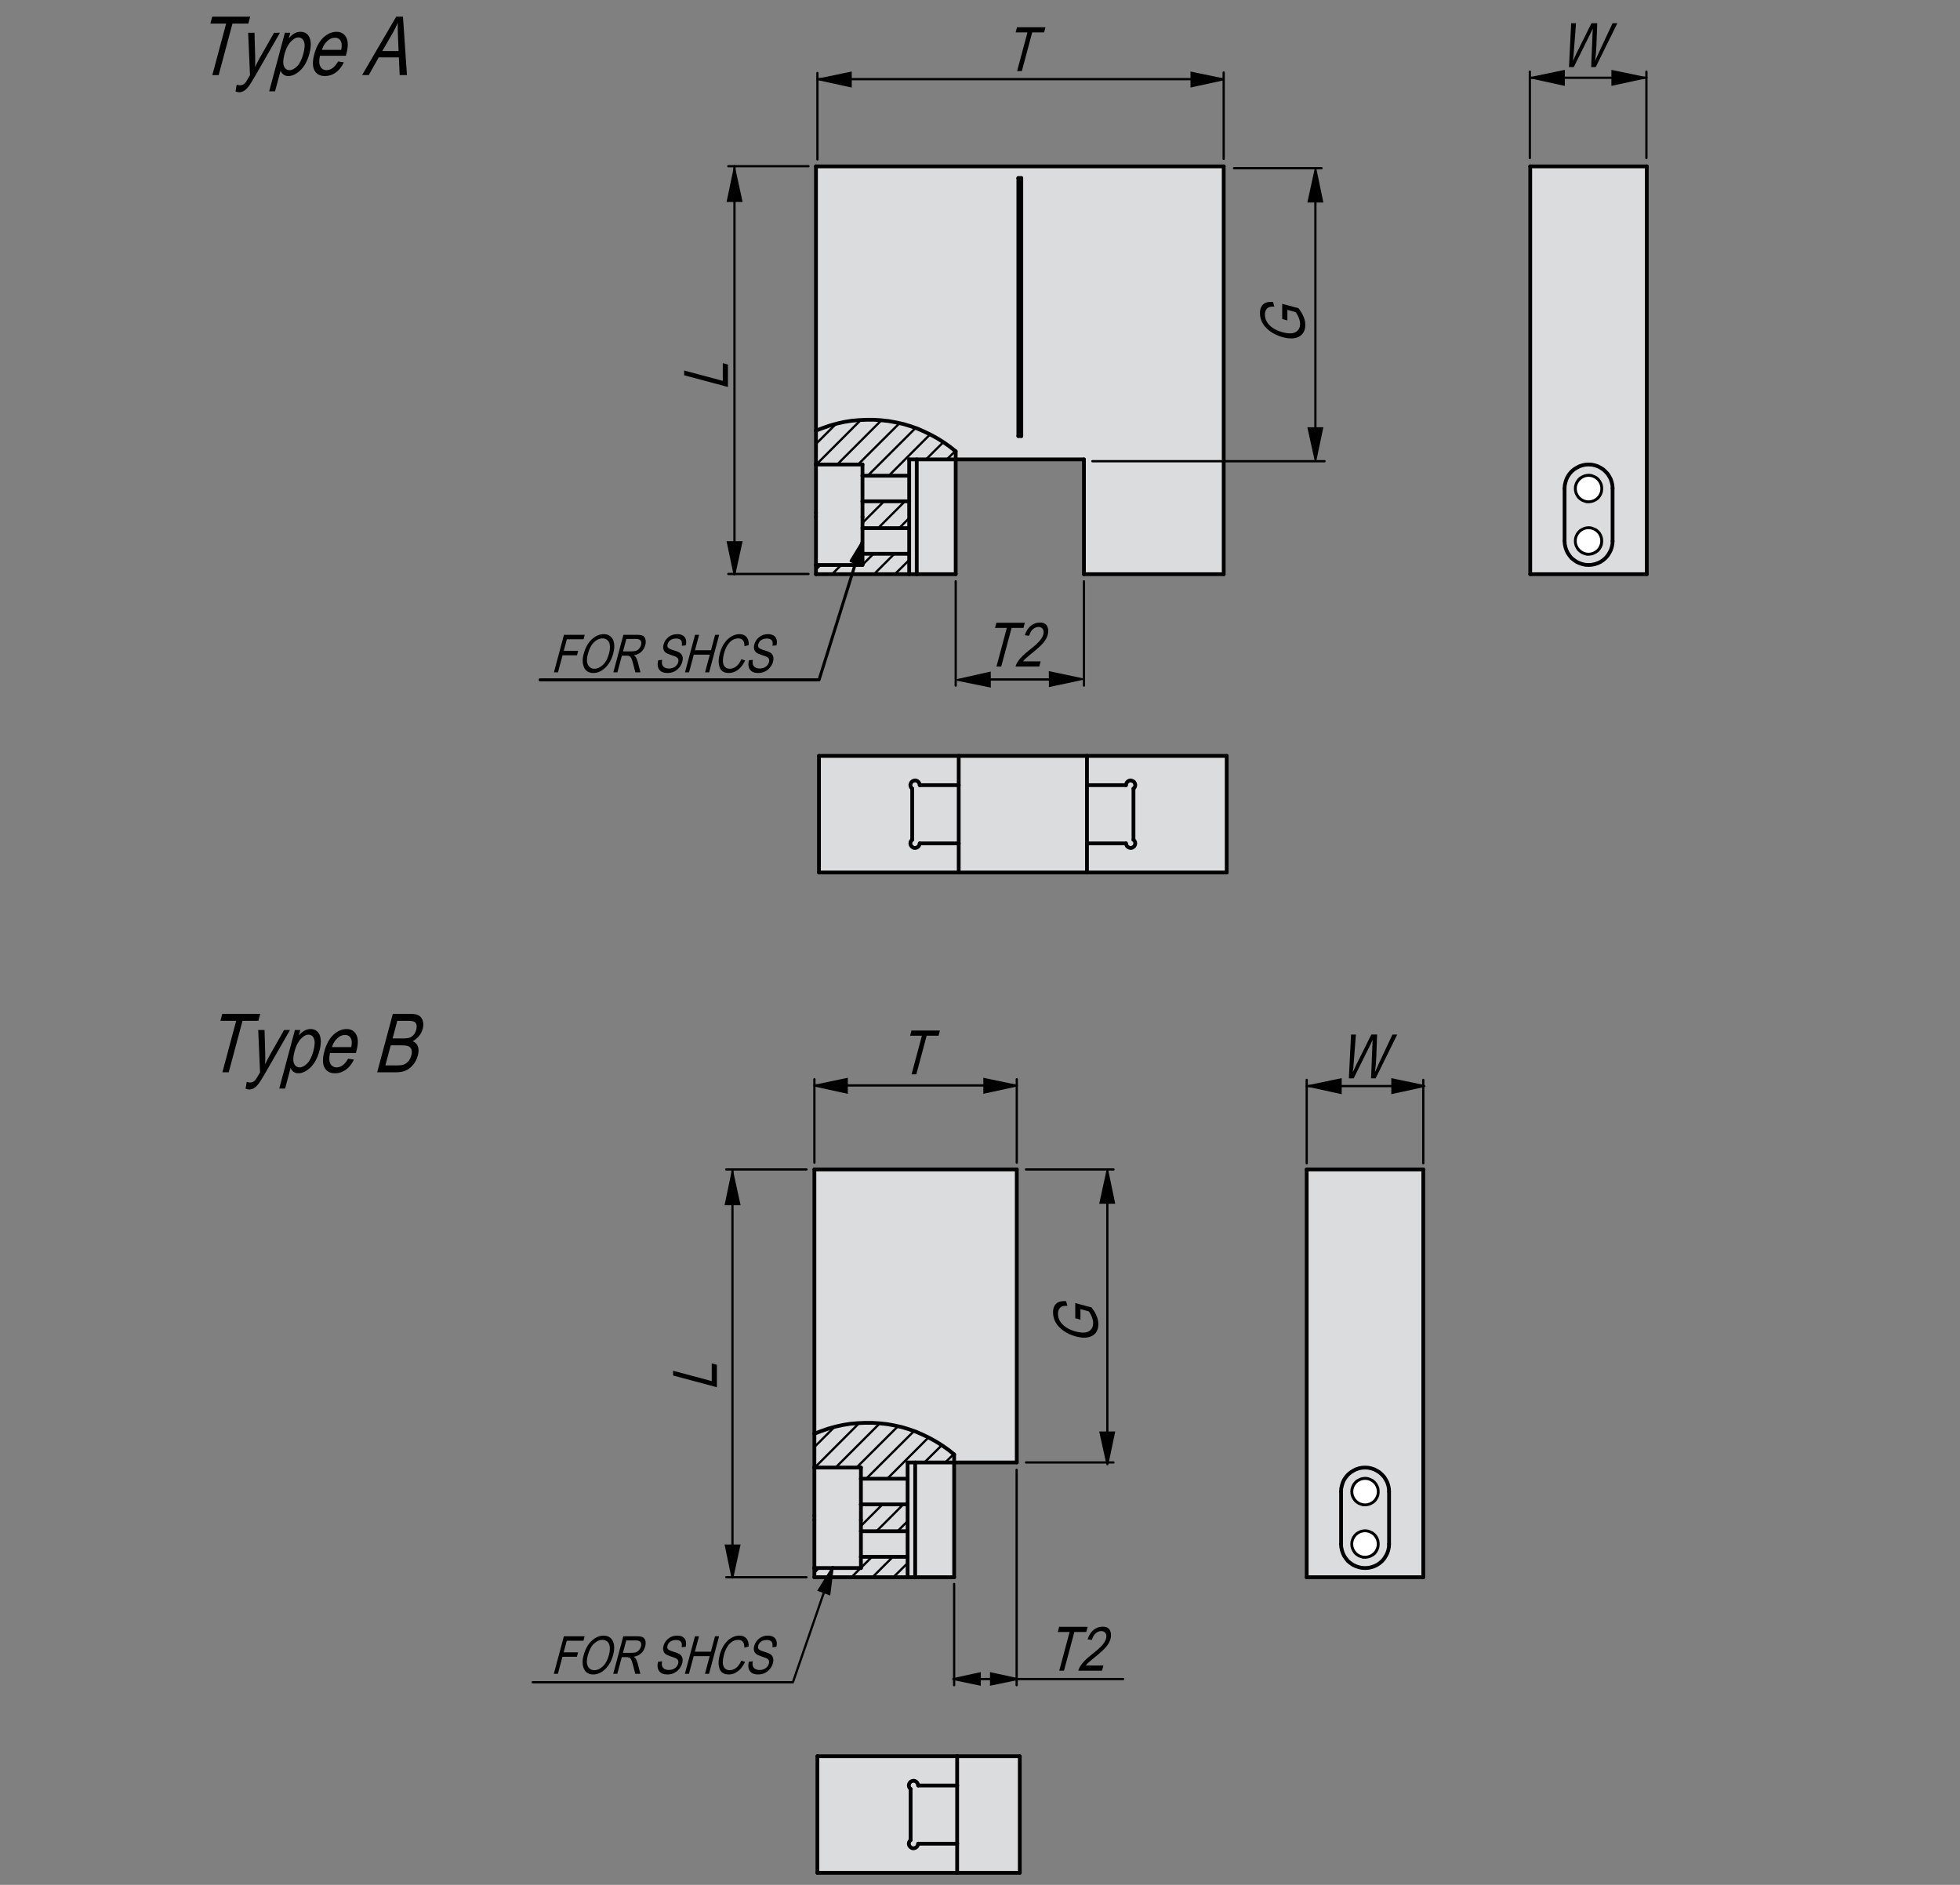 <?xml version="1.0" encoding="utf-8"?>
<!-- Generator: Adobe Illustrator 16.0.3, SVG Export Plug-In . SVG Version: 6.00 Build 0)  -->
<!DOCTYPE svg PUBLIC "-//W3C//DTD SVG 1.1//EN" "http://www.w3.org/Graphics/SVG/1.1/DTD/svg11.dtd">
<svg version="1.1" id="G300-both" xmlns="http://www.w3.org/2000/svg" xmlns:xlink="http://www.w3.org/1999/xlink" x="0px" y="0px"
	 width="650px" height="625px" viewBox="0 0 650 625" enable-background="new 0 0 650 625" xml:space="preserve">
<rect x="0" y="0" width="650" height="625" fill="#808080" stroke="none"/>
<g id="XMLID_13_">
	<g>
		<polygon fill="#DBDCDE" points="527.762,166.124 526.998,166.232 526.229,166.232 525.521,166.015 524.813,165.742 
			524.158,165.306 523.612,164.815 523.182,164.161 522.85,163.507 522.637,162.743 522.582,161.979 522.637,161.217 
			522.85,160.508 523.182,159.799 523.612,159.199 524.158,158.654 524.813,158.272 525.521,157.945 526.229,157.782 
			526.998,157.728 527.762,157.836 528.465,158.109 529.174,158.437 529.773,158.927 530.27,159.526 530.646,160.181 
			530.924,160.89 531.027,161.599 531.027,162.361 530.924,163.125 530.646,163.834 530.27,164.488 529.773,165.088 
			529.174,165.523 528.465,165.905 		"/>
		<polygon fill="#DBDCDE" points="527.762,183.516 526.998,183.625 526.229,183.625 525.521,183.407 524.813,183.134 
			524.158,182.698 523.612,182.207 523.182,181.553 522.85,180.898 522.637,180.136 522.582,179.372 522.637,178.609 522.85,177.9 
			523.182,177.191 523.612,176.592 524.158,176.047 524.813,175.665 525.521,175.338 526.229,175.174 526.998,175.119 
			527.762,175.229 528.465,175.501 529.174,175.828 529.773,176.319 530.27,176.864 530.646,177.519 530.924,178.282 
			531.027,178.99 531.027,179.754 530.924,180.518 530.646,181.226 530.27,181.88 529.773,182.48 529.174,182.916 528.465,183.298 
					"/>
		<path fill="#DBDCDE" d="M526.998,166.232l0.764-0.108l0.703-0.219l0.709-0.382l0.6-0.436l0.496-0.6l0.376-0.654l0.278-0.709
			l0.104-0.764v-0.763l-0.104-0.709l-0.278-0.709l-0.376-0.654l-0.496-0.6l-0.6-0.49l-0.709-0.327l-0.703-0.273l-0.764-0.108
			l-0.769,0.055l-0.709,0.163l-0.708,0.327l-0.654,0.382l-0.546,0.545l-0.431,0.6l-0.332,0.709l-0.213,0.709l-0.055,0.763
			l0.055,0.764l0.213,0.764l0.332,0.654l0.431,0.654l0.546,0.49l0.654,0.437l0.708,0.272l0.709,0.218H526.998z M526.998,183.625
			l0.764-0.109l0.703-0.218l0.709-0.382l0.6-0.436l0.496-0.601l0.376-0.654l0.278-0.708l0.104-0.764v-0.764l-0.104-0.708
			l-0.278-0.764l-0.376-0.654l-0.496-0.545l-0.6-0.491l-0.709-0.327l-0.703-0.272l-0.764-0.109l-0.769,0.055l-0.709,0.164
			l-0.708,0.327l-0.654,0.382l-0.546,0.545l-0.431,0.6l-0.332,0.709l-0.213,0.709l-0.055,0.763l0.055,0.764l0.213,0.763l0.332,0.654
			l0.431,0.654l0.546,0.491l0.654,0.436l0.708,0.273l0.709,0.218H526.998z M546.13,190.386h-38.655V55.172h38.655V190.386z"/>
		<polygon fill="#DBDCDE" points="305.02,279.653 317.941,279.653 317.941,289.304 271.598,289.304 271.598,250.648 
			317.941,250.648 317.941,260.353 305.02,260.353 304.911,259.862 304.692,259.426 304.365,259.099 303.984,258.881 
			303.499,258.771 303.002,258.881 302.621,259.045 302.245,259.372 302.021,259.808 301.912,260.244 301.966,260.734 
			302.185,261.171 302.512,261.498 302.512,278.454 302.185,278.781 301.966,279.218 301.912,279.708 302.021,280.199 
			302.245,280.58 302.621,280.907 303.002,281.126 303.499,281.181 303.984,281.071 304.365,280.854 304.692,280.526 
			304.911,280.09 		"/>
		<polygon fill="#DBDCDE" points="317.941,250.648 360.474,250.648 360.474,260.353 360.474,279.653 360.474,289.304 
			317.941,289.304 317.941,279.653 317.941,260.353 		"/>
		<polygon fill="#DBDCDE" points="303.002,281.126 302.621,280.907 302.245,280.58 302.021,280.199 301.912,279.708 
			301.966,279.218 302.185,278.781 302.512,278.454 302.512,261.498 302.185,261.171 301.966,260.734 301.912,260.244 
			302.021,259.808 302.245,259.372 302.621,259.045 303.002,258.881 303.499,258.771 303.984,258.881 304.365,259.099 
			304.692,259.426 304.911,259.862 305.02,260.353 317.941,260.353 317.941,279.653 305.02,279.653 304.911,280.09 304.692,280.526 
			304.365,280.854 303.984,281.071 303.499,281.181 		"/>
		<polygon fill="#DBDCDE" points="374.049,259.099 374.426,258.881 374.916,258.771 375.357,258.881 375.788,259.045 
			376.17,259.372 376.389,259.808 376.497,260.244 376.442,260.734 376.225,261.171 375.897,261.498 375.897,278.454 
			376.225,278.781 376.442,279.218 376.497,279.708 376.389,280.199 376.17,280.58 375.788,280.907 375.357,281.126 
			374.916,281.181 374.426,281.071 374.049,280.854 373.717,280.526 373.504,280.09 373.39,279.653 360.474,279.653 
			360.474,260.353 373.39,260.353 373.504,259.862 373.717,259.426 		"/>
		<polygon fill="#DBDCDE" points="360.474,260.353 360.474,250.648 406.816,250.648 406.816,289.304 360.474,289.304 
			360.474,279.653 373.39,279.653 373.504,280.09 373.717,280.526 374.049,280.854 374.426,281.071 374.916,281.181 
			375.357,281.126 375.788,280.907 376.17,280.58 376.389,280.199 376.497,279.708 376.442,279.218 376.225,278.781 
			375.897,278.454 375.897,261.498 376.225,261.171 376.442,260.734 376.497,260.244 376.389,259.808 376.17,259.372 
			375.788,259.045 375.357,258.881 374.916,258.771 374.426,258.881 374.049,259.099 373.717,259.426 373.504,259.862 
			373.39,260.353 		"/>
		<polygon fill="#DBDCDE" points="301.514,183.625 301.514,190.386 270.6,190.386 270.6,187.332 286.03,187.332 286.03,183.625 		
			"/>
		<polygon fill="#DBDCDE" points="316.943,149.658 316.943,152.33 304.022,152.33 301.514,152.33 301.514,157.728 286.03,157.728 
			286.03,154.02 270.6,154.02 270.6,142.788 272.89,141.916 275.234,141.099 277.584,140.444 280.032,139.898 282.431,139.518 
			284.885,139.299 287.393,139.19 289.846,139.19 292.305,139.354 294.753,139.626 297.152,140.063 299.605,140.607 
			301.956,141.316 304.294,142.134 306.53,143.115 308.765,144.206 310.946,145.405 313.018,146.714 315.035,148.132 		"/>
		<polygon fill="#DBDCDE" points="301.514,157.728 301.514,157.836 301.514,158.055 301.514,158.382 301.514,158.872 
			301.514,159.417 301.514,160.126 301.514,160.835 301.514,161.599 301.514,162.416 301.514,163.18 301.514,163.889 
			301.514,164.542 301.514,165.143 301.514,165.633 301.514,165.96 301.514,166.178 301.514,166.232 286.03,166.232 286.03,166.178 
			286.03,165.96 286.03,165.633 286.03,165.143 286.03,164.542 286.03,163.889 286.03,163.18 286.03,162.416 286.03,161.599 
			286.03,160.835 286.03,160.126 286.03,159.417 286.03,158.872 286.03,158.382 286.03,158.055 286.03,157.836 286.03,157.728 		"/>
		<polygon fill="#DBDCDE" points="304.022,152.33 304.022,190.386 303.913,190.386 303.695,190.386 303.368,190.386 
			302.986,190.386 302.501,190.386 302.004,190.386 301.623,190.386 301.514,190.386 301.514,183.625 301.514,183.57 
			301.514,183.353 301.514,183.025 301.514,182.534 301.514,181.935 301.514,181.28 301.514,180.571 301.514,179.754 
			301.514,178.99 301.514,178.228 301.514,177.519 301.514,176.81 301.514,176.265 301.514,175.773 301.514,175.446 
			301.514,175.229 301.514,175.119 301.514,166.232 301.514,166.178 301.514,165.96 301.514,165.633 301.514,165.143 
			301.514,164.542 301.514,163.889 301.514,163.18 301.514,162.416 301.514,161.599 301.514,160.835 301.514,160.126 
			301.514,159.417 301.514,158.872 301.514,158.382 301.514,158.055 301.514,157.836 301.514,157.728 301.514,152.33 		"/>
		<rect x="337.716" y="59.043" fill="#DBDCDE" width="0.981" height="85.544"/>
		<polygon fill="#DBDCDE" points="301.514,166.232 301.514,175.119 286.03,175.119 286.03,171.412 286.03,166.232 		"/>
		<polygon fill="#DBDCDE" points="301.514,175.229 301.514,175.446 301.514,175.773 301.514,176.265 301.514,176.81 
			301.514,177.519 301.514,178.228 301.514,178.99 301.514,179.754 301.514,180.571 301.514,181.28 301.514,181.935 
			301.514,182.534 301.514,183.025 301.514,183.353 301.514,183.57 301.514,183.625 286.03,183.625 286.03,183.57 286.03,183.353 
			286.03,183.025 286.03,182.534 286.03,181.935 286.03,181.28 286.03,180.571 286.03,179.754 286.03,178.99 286.03,178.228 
			286.03,177.519 286.03,176.81 286.03,176.265 286.03,175.773 286.03,175.446 286.03,175.229 286.03,175.119 301.514,175.119 		"/>
		<rect x="304.022" y="152.33" fill="#DBDCDE" width="12.921" height="38.056"/>
		<path fill="#DBDCDE" d="M338.697,144.588V59.043h-0.981v85.544H338.697z M405.819,55.172v135.213h-46.349V152.33h-42.527v-2.672
			l-1.908-1.526l-2.017-1.418l-2.072-1.309l-2.181-1.199l-2.235-1.091l-2.235-0.981l-2.339-0.817l-2.35-0.709l-2.453-0.545
			l-2.399-0.437l-2.448-0.272l-2.459-0.163h-2.453l-2.508,0.108l-2.454,0.219l-2.399,0.381l-2.448,0.546l-2.35,0.654l-2.344,0.817
			l-2.29,0.872V55.172H405.819z"/>
		<polygon fill="#DBDCDE" points="286.03,166.178 286.03,166.232 286.03,171.412 286.03,175.119 286.03,175.229 286.03,175.446 
			286.03,175.773 286.03,176.265 286.03,176.81 286.03,177.519 286.03,178.228 286.03,178.99 286.03,179.754 286.03,180.571 
			286.03,181.28 286.03,181.935 286.03,182.534 286.03,183.025 286.03,183.353 286.03,183.57 286.03,183.625 286.03,187.332 
			270.6,187.332 270.6,187.278 270.6,187.06 270.6,186.732 270.6,186.297 270.6,185.696 270.6,185.043 270.6,184.225 270.6,183.353 
			270.6,182.426 270.6,181.444 270.6,180.408 270.6,179.372 270.6,178.336 270.6,177.301 270.6,176.319 270.6,175.393 270.6,174.52 
			270.6,173.757 270.6,173.048 270.6,172.503 270.6,172.012 270.6,171.685 270.6,171.467 270.6,171.412 270.6,169.994 
			270.6,169.886 270.6,169.722 270.6,169.34 270.6,168.904 270.6,168.305 270.6,167.65 270.6,166.832 270.6,165.96 270.6,165.033 
			270.6,164.052 270.6,163.016 270.6,161.979 270.6,160.944 270.6,159.963 270.6,158.927 270.6,158 270.6,157.128 270.6,156.364 
			270.6,155.655 270.6,155.11 270.6,154.619 270.6,154.292 270.6,154.074 270.6,154.02 286.03,154.02 286.03,157.728 
			286.03,157.836 286.03,158.055 286.03,158.382 286.03,158.872 286.03,159.417 286.03,160.126 286.03,160.835 286.03,161.599 
			286.03,162.416 286.03,163.18 286.03,163.889 286.03,164.542 286.03,165.143 286.03,165.633 286.03,165.96 		"/>
	</g>
	<g>
		
			<line fill="none" stroke="#000000" stroke-width="1.25" stroke-linecap="round" stroke-linejoin="round" stroke-miterlimit="10" x1="316.943" y1="152.33" x2="316.943" y2="190.386"/>
		
			<line fill="none" stroke="#000000" stroke-width="1.25" stroke-linecap="round" stroke-linejoin="round" stroke-miterlimit="10" x1="316.943" y1="190.386" x2="304.022" y2="190.386"/>
		
			<polyline fill="none" stroke="#000000" stroke-width="1.25" stroke-linecap="round" stroke-linejoin="round" stroke-miterlimit="10" points="
			304.022,190.386 303.913,190.386 303.695,190.386 303.368,190.386 302.986,190.386 302.501,190.386 302.004,190.386 
			301.623,190.386 301.514,190.386 		"/>
		
			<line fill="none" stroke="#000000" stroke-width="1.25" stroke-linecap="round" stroke-linejoin="round" stroke-miterlimit="10" x1="304.022" y1="190.386" x2="304.022" y2="152.33"/>
		
			<line fill="none" stroke="#000000" stroke-width="1.25" stroke-linecap="round" stroke-linejoin="round" stroke-miterlimit="10" x1="270.6" y1="154.02" x2="270.6" y2="142.788"/>
		
			<line fill="none" stroke="#000000" stroke-width="1.25" stroke-linecap="round" stroke-linejoin="round" stroke-miterlimit="10" x1="301.514" y1="152.33" x2="301.514" y2="157.728"/>
		
			<line fill="none" stroke="#000000" stroke-width="1.25" stroke-linecap="round" stroke-linejoin="round" stroke-miterlimit="10" x1="286.03" y1="154.02" x2="286.03" y2="157.728"/>
		
			<polyline fill="none" stroke="#000000" stroke-width="1.25" stroke-linecap="round" stroke-linejoin="round" stroke-miterlimit="10" points="
			316.943,152.33 304.022,152.33 301.514,152.33 		"/>
		
			<line fill="none" stroke="#000000" stroke-width="1.25" stroke-linecap="round" stroke-linejoin="round" stroke-miterlimit="10" x1="270.6" y1="190.386" x2="270.6" y2="187.332"/>
		
			<line fill="none" stroke="#000000" stroke-width="1.25" stroke-linecap="round" stroke-linejoin="round" stroke-miterlimit="10" x1="301.514" y1="183.625" x2="301.514" y2="190.386"/>
		
			<line fill="none" stroke="#000000" stroke-width="1.25" stroke-linecap="round" stroke-linejoin="round" stroke-miterlimit="10" x1="286.03" y1="183.625" x2="286.03" y2="187.332"/>
		
			<line fill="none" stroke="#000000" stroke-width="1.25" stroke-linecap="round" stroke-linejoin="round" stroke-miterlimit="10" x1="301.514" y1="190.386" x2="270.6" y2="190.386"/>
		
			<line fill="none" stroke="#000000" stroke-width="1.25" stroke-linecap="round" stroke-linejoin="round" stroke-miterlimit="10" x1="270.6" y1="171.412" x2="270.6" y2="169.994"/>
		
			<line fill="none" stroke="#000000" stroke-width="1.25" stroke-linecap="round" stroke-linejoin="round" stroke-miterlimit="10" x1="301.514" y1="166.232" x2="301.514" y2="175.119"/>
		
			<line fill="none" stroke="#000000" stroke-width="1.25" stroke-linecap="round" stroke-linejoin="round" stroke-miterlimit="10" x1="286.03" y1="166.232" x2="286.03" y2="171.412"/>
		
			<line fill="none" stroke="#000000" stroke-width="1.25" stroke-linecap="round" stroke-linejoin="round" stroke-miterlimit="10" x1="286.03" y1="171.412" x2="286.03" y2="175.119"/>
		
			<polyline fill="none" stroke="#000000" stroke-width="1.25" stroke-linecap="round" stroke-linejoin="round" stroke-miterlimit="10" points="
			270.6,171.412 270.6,171.467 270.6,171.685 270.6,172.012 270.6,172.503 270.6,173.048 270.6,173.757 270.6,174.52 270.6,175.393 
			270.6,176.319 270.6,177.301 270.6,178.336 270.6,179.372 270.6,180.408 270.6,181.444 270.6,182.426 270.6,183.353 
			270.6,184.225 270.6,185.043 270.6,185.696 270.6,186.297 270.6,186.732 270.6,187.06 270.6,187.278 270.6,187.332 		"/>
		
			<line fill="none" stroke="#000000" stroke-width="1.25" stroke-linecap="round" stroke-linejoin="round" stroke-miterlimit="10" x1="286.03" y1="187.332" x2="270.6" y2="187.332"/>
		
			<polyline fill="none" stroke="#000000" stroke-width="1.25" stroke-linecap="round" stroke-linejoin="round" stroke-miterlimit="10" points="
			270.6,154.02 270.6,154.074 270.6,154.292 270.6,154.619 270.6,155.11 270.6,155.655 270.6,156.364 270.6,157.128 270.6,158 
			270.6,158.927 270.6,159.963 270.6,160.944 270.6,161.979 270.6,163.016 270.6,164.052 270.6,165.033 270.6,165.96 270.6,166.832 
			270.6,167.65 270.6,168.305 270.6,168.904 270.6,169.34 270.6,169.722 270.6,169.886 270.6,169.994 		"/>
		
			<line fill="none" stroke="#000000" stroke-width="1.25" stroke-linecap="round" stroke-linejoin="round" stroke-miterlimit="10" x1="270.6" y1="154.02" x2="286.03" y2="154.02"/>
		
			<polyline fill="none" stroke="#000000" stroke-width="1.25" stroke-linecap="round" stroke-linejoin="round" stroke-miterlimit="10" points="
			301.514,183.625 301.514,183.57 301.514,183.353 301.514,183.025 301.514,182.534 301.514,181.935 301.514,181.28 
			301.514,180.571 301.514,179.754 301.514,178.99 301.514,178.228 301.514,177.519 301.514,176.81 301.514,176.265 
			301.514,175.773 301.514,175.446 301.514,175.229 301.514,175.119 		"/>
		
			<line fill="none" stroke="#000000" stroke-width="1.25" stroke-linecap="round" stroke-linejoin="round" stroke-miterlimit="10" x1="301.514" y1="175.119" x2="286.03" y2="175.119"/>
		
			<polyline fill="none" stroke="#000000" stroke-width="1.25" stroke-linecap="round" stroke-linejoin="round" stroke-miterlimit="10" points="
			286.03,175.119 286.03,175.229 286.03,175.446 286.03,175.773 286.03,176.265 286.03,176.81 286.03,177.519 286.03,178.228 
			286.03,178.99 286.03,179.754 286.03,180.571 286.03,181.28 286.03,181.935 286.03,182.534 286.03,183.025 286.03,183.353 
			286.03,183.57 286.03,183.625 		"/>
		
			<line fill="none" stroke="#000000" stroke-width="1.25" stroke-linecap="round" stroke-linejoin="round" stroke-miterlimit="10" x1="286.03" y1="183.625" x2="301.514" y2="183.625"/>
		
			<polyline fill="none" stroke="#000000" stroke-width="1.25" stroke-linecap="round" stroke-linejoin="round" stroke-miterlimit="10" points="
			301.514,166.232 301.514,166.178 301.514,165.96 301.514,165.633 301.514,165.143 301.514,164.542 301.514,163.889 
			301.514,163.18 301.514,162.416 301.514,161.599 301.514,160.835 301.514,160.126 301.514,159.417 301.514,158.872 
			301.514,158.382 301.514,158.055 301.514,157.836 301.514,157.728 		"/>
		
			<line fill="none" stroke="#000000" stroke-width="1.25" stroke-linecap="round" stroke-linejoin="round" stroke-miterlimit="10" x1="301.514" y1="157.728" x2="286.03" y2="157.728"/>
		
			<polyline fill="none" stroke="#000000" stroke-width="1.25" stroke-linecap="round" stroke-linejoin="round" stroke-miterlimit="10" points="
			286.03,157.728 286.03,157.836 286.03,158.055 286.03,158.382 286.03,158.872 286.03,159.417 286.03,160.126 286.03,160.835 
			286.03,161.599 286.03,162.416 286.03,163.18 286.03,163.889 286.03,164.542 286.03,165.143 286.03,165.633 286.03,165.96 
			286.03,166.178 286.03,166.232 		"/>
		
			<line fill="none" stroke="#000000" stroke-width="1.25" stroke-linecap="round" stroke-linejoin="round" stroke-miterlimit="10" x1="286.03" y1="166.232" x2="301.514" y2="166.232"/>
		
			<polyline fill="none" stroke="#000000" stroke-width="1.25" stroke-linecap="round" stroke-linejoin="round" stroke-miterlimit="10" points="
			316.943,149.658 315.035,148.132 313.018,146.714 310.946,145.405 308.765,144.206 306.53,143.115 304.294,142.134 
			301.956,141.316 299.605,140.607 297.152,140.063 294.753,139.626 292.305,139.354 289.846,139.19 287.393,139.19 
			284.885,139.299 282.431,139.518 280.032,139.898 277.584,140.444 275.234,141.099 272.89,141.916 270.6,142.788 		"/>
		
			<line fill="none" stroke="#000000" stroke-width="1.25" stroke-linecap="round" stroke-linejoin="round" stroke-miterlimit="10" x1="338.697" y1="59.043" x2="338.697" y2="144.588"/>
		
			<line fill="none" stroke="#000000" stroke-width="1.25" stroke-linecap="round" stroke-linejoin="round" stroke-miterlimit="10" x1="338.697" y1="59.043" x2="337.716" y2="59.043"/>
		
			<line fill="none" stroke="#000000" stroke-width="1.25" stroke-linecap="round" stroke-linejoin="round" stroke-miterlimit="10" x1="316.943" y1="152.33" x2="316.943" y2="149.658"/>
		
			<line fill="none" stroke="#000000" stroke-width="1.25" stroke-linecap="round" stroke-linejoin="round" stroke-miterlimit="10" x1="270.6" y1="55.172" x2="405.819" y2="55.172"/>
		
			<line fill="none" stroke="#000000" stroke-width="1.25" stroke-linecap="round" stroke-linejoin="round" stroke-miterlimit="10" x1="359.471" y1="152.33" x2="316.943" y2="152.33"/>
		
			<line fill="none" stroke="#000000" stroke-width="1.25" stroke-linecap="round" stroke-linejoin="round" stroke-miterlimit="10" x1="359.471" y1="152.33" x2="359.471" y2="190.386"/>
		
			<line fill="none" stroke="#000000" stroke-width="1.25" stroke-linecap="round" stroke-linejoin="round" stroke-miterlimit="10" x1="405.819" y1="190.386" x2="359.471" y2="190.386"/>
		
			<line fill="none" stroke="#000000" stroke-width="1.25" stroke-linecap="round" stroke-linejoin="round" stroke-miterlimit="10" x1="405.819" y1="55.172" x2="405.819" y2="190.386"/>
		
			<line fill="none" stroke="#000000" stroke-width="1.25" stroke-linecap="round" stroke-linejoin="round" stroke-miterlimit="10" x1="270.6" y1="55.172" x2="270.6" y2="142.788"/>
		
			<line fill="none" stroke="#000000" stroke-width="1.25" stroke-linecap="round" stroke-linejoin="round" stroke-miterlimit="10" x1="338.697" y1="144.588" x2="337.716" y2="144.588"/>
		
			<line fill="none" stroke="#000000" stroke-width="1.25" stroke-linecap="round" stroke-linejoin="round" stroke-miterlimit="10" x1="337.716" y1="59.043" x2="337.716" y2="144.588"/>
		
			<polygon fill="none" stroke="#000000" stroke-width="1.25" stroke-linecap="round" stroke-linejoin="round" stroke-miterlimit="10" points="
			522.582,161.979 522.637,161.217 522.85,160.508 523.182,159.799 523.612,159.199 524.158,158.654 524.813,158.272 
			525.521,157.945 526.229,157.782 526.998,157.728 527.762,157.836 528.465,158.109 529.174,158.437 529.773,158.927 
			530.27,159.526 530.646,160.181 530.924,160.89 531.027,161.599 531.027,162.361 530.924,163.125 530.646,163.834 530.27,164.488 
			529.773,165.088 529.174,165.523 528.465,165.905 527.762,166.124 526.998,166.232 526.229,166.232 525.521,166.015 
			524.813,165.742 524.158,165.306 523.612,164.815 523.182,164.161 522.85,163.507 522.637,162.743 		"/>
		
			<polygon fill="none" stroke="#000000" stroke-width="1.25" stroke-linecap="round" stroke-linejoin="round" stroke-miterlimit="10" points="
			522.582,179.372 522.637,178.609 522.85,177.9 523.182,177.191 523.612,176.592 524.158,176.047 524.813,175.665 525.521,175.338 
			526.229,175.174 526.998,175.119 527.762,175.229 528.465,175.501 529.174,175.828 529.773,176.319 530.27,176.864 
			530.646,177.519 530.924,178.282 531.027,178.99 531.027,179.754 530.924,180.518 530.646,181.226 530.27,181.88 529.773,182.48 
			529.174,182.916 528.465,183.298 527.762,183.516 526.998,183.625 526.229,183.625 525.521,183.407 524.813,183.134 
			524.158,182.698 523.612,182.207 523.182,181.553 522.85,180.898 522.637,180.136 		"/>
		
			<line fill="none" stroke="#000000" stroke-width="1.25" stroke-linecap="round" stroke-linejoin="round" stroke-miterlimit="10" x1="546.13" y1="55.172" x2="546.13" y2="190.386"/>
		
			<polyline fill="none" stroke="#000000" stroke-width="1.25" stroke-linecap="round" stroke-linejoin="round" stroke-miterlimit="10" points="
			518.869,161.979 518.924,160.944 519.142,159.963 519.469,158.927 519.91,158 520.505,157.128 521.159,156.364 521.982,155.655 
			522.85,155.11 523.781,154.619 524.758,154.292 525.799,154.074 526.829,154.02 527.865,154.074 528.906,154.292 529.883,154.619 
			530.814,155.11 531.682,155.655 532.445,156.364 533.153,157.128 533.699,158 534.195,158.927 534.517,159.963 534.74,160.944 
			534.795,161.979 		"/>
		
			<line fill="none" stroke="#000000" stroke-width="1.25" stroke-linecap="round" stroke-linejoin="round" stroke-miterlimit="10" x1="507.475" y1="55.172" x2="546.13" y2="55.172"/>
		
			<line fill="none" stroke="#000000" stroke-width="1.25" stroke-linecap="round" stroke-linejoin="round" stroke-miterlimit="10" x1="507.475" y1="55.172" x2="507.475" y2="190.386"/>
		
			<line fill="none" stroke="#000000" stroke-width="1.25" stroke-linecap="round" stroke-linejoin="round" stroke-miterlimit="10" x1="507.475" y1="190.386" x2="546.13" y2="190.386"/>
		
			<polyline fill="none" stroke="#000000" stroke-width="1.25" stroke-linecap="round" stroke-linejoin="round" stroke-miterlimit="10" points="
			534.795,179.372 534.74,180.408 534.517,181.444 534.195,182.426 533.699,183.353 533.153,184.225 532.445,185.043 
			531.682,185.696 530.814,186.297 529.883,186.732 528.906,187.06 527.865,187.278 526.829,187.332 525.799,187.278 
			524.758,187.06 523.781,186.732 522.85,186.297 521.982,185.696 521.159,185.043 520.505,184.225 519.91,183.353 519.469,182.426 
			519.142,181.444 518.924,180.408 518.869,179.372 		"/>
		
			<line fill="none" stroke="#000000" stroke-width="1.25" stroke-linecap="round" stroke-linejoin="round" stroke-miterlimit="10" x1="360.474" y1="289.304" x2="317.941" y2="289.304"/>
		
			<line fill="none" stroke="#000000" stroke-width="1.25" stroke-linecap="round" stroke-linejoin="round" stroke-miterlimit="10" x1="360.474" y1="250.648" x2="317.941" y2="250.648"/>
		
			<line fill="none" stroke="#000000" stroke-width="1.25" stroke-linecap="round" stroke-linejoin="round" stroke-miterlimit="10" x1="360.474" y1="260.353" x2="360.474" y2="279.653"/>
		
			<line fill="none" stroke="#000000" stroke-width="1.25" stroke-linecap="round" stroke-linejoin="round" stroke-miterlimit="10" x1="317.941" y1="260.353" x2="317.941" y2="279.653"/>
		
			<line fill="none" stroke="#000000" stroke-width="1.25" stroke-linecap="round" stroke-linejoin="round" stroke-miterlimit="10" x1="406.816" y1="289.304" x2="360.474" y2="289.304"/>
		
			<line fill="none" stroke="#000000" stroke-width="1.25" stroke-linecap="round" stroke-linejoin="round" stroke-miterlimit="10" x1="406.816" y1="250.648" x2="406.816" y2="289.304"/>
		
			<line fill="none" stroke="#000000" stroke-width="1.25" stroke-linecap="round" stroke-linejoin="round" stroke-miterlimit="10" x1="360.474" y1="289.304" x2="360.474" y2="279.653"/>
		
			<line fill="none" stroke="#000000" stroke-width="1.25" stroke-linecap="round" stroke-linejoin="round" stroke-miterlimit="10" x1="360.474" y1="260.353" x2="360.474" y2="250.648"/>
		
			<polyline fill="none" stroke="#000000" stroke-width="1.25" stroke-linecap="round" stroke-linejoin="round" stroke-miterlimit="10" points="
			375.897,261.498 376.225,261.171 376.442,260.734 376.497,260.244 376.389,259.808 376.17,259.372 375.788,259.045 
			375.357,258.881 374.916,258.771 374.426,258.881 374.049,259.099 373.717,259.426 373.504,259.862 373.39,260.353 		"/>
		
			<line fill="none" stroke="#000000" stroke-width="1.25" stroke-linecap="round" stroke-linejoin="round" stroke-miterlimit="10" x1="375.897" y1="261.498" x2="375.897" y2="278.454"/>
		
			<polyline fill="none" stroke="#000000" stroke-width="1.25" stroke-linecap="round" stroke-linejoin="round" stroke-miterlimit="10" points="
			373.39,279.653 373.504,280.09 373.717,280.526 374.049,280.854 374.426,281.071 374.916,281.181 375.357,281.126 
			375.788,280.907 376.17,280.58 376.389,280.199 376.497,279.708 376.442,279.218 376.225,278.781 375.897,278.454 		"/>
		
			<line fill="none" stroke="#000000" stroke-width="1.25" stroke-linecap="round" stroke-linejoin="round" stroke-miterlimit="10" x1="360.474" y1="279.653" x2="373.39" y2="279.653"/>
		
			<line fill="none" stroke="#000000" stroke-width="1.25" stroke-linecap="round" stroke-linejoin="round" stroke-miterlimit="10" x1="406.816" y1="250.648" x2="360.474" y2="250.648"/>
		
			<line fill="none" stroke="#000000" stroke-width="1.25" stroke-linecap="round" stroke-linejoin="round" stroke-miterlimit="10" x1="360.474" y1="260.353" x2="373.39" y2="260.353"/>
		
			<line fill="none" stroke="#000000" stroke-width="1.25" stroke-linecap="round" stroke-linejoin="round" stroke-miterlimit="10" x1="271.598" y1="289.304" x2="317.941" y2="289.304"/>
		
			<polyline fill="none" stroke="#000000" stroke-width="1.25" stroke-linecap="round" stroke-linejoin="round" stroke-miterlimit="10" points="
			302.512,261.498 302.185,261.171 301.966,260.734 301.912,260.244 302.021,259.808 302.245,259.372 302.621,259.045 
			303.002,258.881 303.499,258.771 303.984,258.881 304.365,259.099 304.692,259.426 304.911,259.862 305.02,260.353 		"/>
		
			<line fill="none" stroke="#000000" stroke-width="1.25" stroke-linecap="round" stroke-linejoin="round" stroke-miterlimit="10" x1="317.941" y1="260.353" x2="305.02" y2="260.353"/>
		
			<line fill="none" stroke="#000000" stroke-width="1.25" stroke-linecap="round" stroke-linejoin="round" stroke-miterlimit="10" x1="317.941" y1="260.353" x2="317.941" y2="250.648"/>
		
			<line fill="none" stroke="#000000" stroke-width="1.25" stroke-linecap="round" stroke-linejoin="round" stroke-miterlimit="10" x1="271.598" y1="250.648" x2="317.941" y2="250.648"/>
		
			<line fill="none" stroke="#000000" stroke-width="1.25" stroke-linecap="round" stroke-linejoin="round" stroke-miterlimit="10" x1="271.598" y1="250.648" x2="271.598" y2="289.304"/>
		
			<line fill="none" stroke="#000000" stroke-width="1.25" stroke-linecap="round" stroke-linejoin="round" stroke-miterlimit="10" x1="317.941" y1="289.304" x2="317.941" y2="279.653"/>
		
			<line fill="none" stroke="#000000" stroke-width="1.25" stroke-linecap="round" stroke-linejoin="round" stroke-miterlimit="10" x1="317.941" y1="279.653" x2="305.02" y2="279.653"/>
		
			<polyline fill="none" stroke="#000000" stroke-width="1.25" stroke-linecap="round" stroke-linejoin="round" stroke-miterlimit="10" points="
			305.02,279.653 304.911,280.09 304.692,280.526 304.365,280.854 303.984,281.071 303.499,281.181 303.002,281.126 
			302.621,280.907 302.245,280.58 302.021,280.199 301.912,279.708 301.966,279.218 302.185,278.781 302.512,278.454 		"/>
		
			<line fill="none" stroke="#000000" stroke-width="1.25" stroke-linecap="round" stroke-linejoin="round" stroke-miterlimit="10" x1="302.512" y1="261.498" x2="302.512" y2="278.454"/>
	</g>
</g>
<g>
	<path d="M183.697,222.943l3.336-12.449h6.885l-0.394,1.471h-5.535l-1.033,3.854h4.788l-0.394,1.47h-4.788l-1.516,5.655H183.697z"/>
	<path d="M193.556,216.881c0.569-2.123,1.473-3.756,2.712-4.896c1.24-1.14,2.556-1.711,3.947-1.711c0.9,0,1.653,0.256,2.258,0.765
		c0.605,0.509,0.994,1.249,1.166,2.22c0.174,0.973,0.08,2.128-0.28,3.471c-0.495,1.844-1.316,3.348-2.464,4.508
		c-1.266,1.279-2.645,1.919-4.139,1.919c-1.506,0-2.541-0.656-3.106-1.97C193.137,219.996,193.105,218.562,193.556,216.881z
		 M194.943,216.901c-0.412,1.536-0.393,2.728,0.057,3.574c0.449,0.847,1.158,1.271,2.125,1.271c0.99,0,1.936-0.428,2.835-1.283
		c0.9-0.855,1.573-2.113,2.018-3.773c0.287-1.07,0.371-2.028,0.251-2.873c-0.092-0.646-0.354-1.162-0.785-1.551
		s-0.963-0.582-1.597-0.582c-1.019,0-1.971,0.425-2.859,1.275C196.101,213.809,195.419,215.123,194.943,216.901z"/>
	<path d="M203.4,222.943l3.336-12.449h4.525c0.945,0,1.611,0.117,1.999,0.349c0.388,0.231,0.654,0.618,0.797,1.158
		c0.144,0.54,0.121,1.167-0.07,1.88c-0.251,0.939-0.701,1.7-1.346,2.283c-0.646,0.582-1.456,0.953-2.434,1.111
		c0.319,0.229,0.545,0.458,0.681,0.691c0.275,0.477,0.487,1.006,0.637,1.588l0.874,3.389h-1.697l-0.668-2.588
		c-0.256-1.014-0.471-1.695-0.645-2.047c-0.175-0.352-0.372-0.588-0.59-0.71c-0.219-0.122-0.554-0.183-1.006-0.183h-1.561
		l-1.481,5.527H203.4z M206.614,215.988h2.903c0.634,0,1.136-0.076,1.505-0.229c0.369-0.153,0.693-0.395,0.974-0.723
		s0.479-0.71,0.597-1.146c0.168-0.628,0.117-1.122-0.155-1.481c-0.271-0.359-0.77-0.539-1.494-0.539h-3.226L206.614,215.988z"/>
	<path d="M218.279,218.936l1.31-0.137c-0.116,0.686-0.104,1.219,0.033,1.602c0.139,0.382,0.4,0.689,0.785,0.922
		c0.384,0.231,0.857,0.348,1.417,0.348c0.804,0,1.48-0.196,2.03-0.59c0.55-0.393,0.908-0.902,1.076-1.529
		c0.098-0.367,0.104-0.688,0.016-0.961c-0.087-0.274-0.271-0.499-0.55-0.674s-0.915-0.424-1.911-0.742
		c-0.886-0.287-1.494-0.573-1.824-0.861c-0.33-0.29-0.549-0.656-0.657-1.101c-0.107-0.444-0.085-0.946,0.065-1.507
		c0.27-1.008,0.815-1.832,1.638-2.472c0.823-0.64,1.785-0.96,2.889-0.96c0.759,0,1.382,0.15,1.871,0.45
		c0.488,0.3,0.814,0.73,0.978,1.292c0.165,0.561,0.156,1.219-0.025,1.978l-1.331,0.119c0.149-0.81,0.068-1.409-0.243-1.8
		s-0.844-0.586-1.596-0.586c-0.765,0-1.394,0.171-1.887,0.514c-0.494,0.342-0.813,0.785-0.959,1.328
		c-0.135,0.504-0.093,0.895,0.128,1.172c0.22,0.277,0.806,0.559,1.76,0.842c0.932,0.279,1.575,0.521,1.927,0.727
		c0.537,0.317,0.895,0.735,1.074,1.254c0.18,0.516,0.172,1.135-0.021,1.854c-0.19,0.711-0.532,1.36-1.022,1.945
		c-0.491,0.586-1.064,1.031-1.721,1.336c-0.655,0.305-1.389,0.458-2.197,0.458c-1.263,0-2.167-0.379-2.714-1.138
		C218.073,221.26,217.959,220.231,218.279,218.936z"/>
	<path d="M227.163,222.943l3.336-12.449h1.351l-1.37,5.112h5.306l1.37-5.112h1.35l-3.336,12.449h-1.35l1.572-5.867h-5.306
		l-1.572,5.867H227.163z"/>
	<path d="M245.873,218.578l1.247,0.416c-0.675,1.398-1.479,2.441-2.414,3.129s-1.939,1.032-3.015,1.032
		c-0.945,0-1.691-0.231-2.238-0.692c-0.546-0.462-0.897-1.203-1.051-2.223c-0.155-1.02-0.045-2.223,0.326-3.61
		c0.368-1.37,0.893-2.53,1.574-3.479c0.682-0.949,1.453-1.666,2.314-2.15c0.86-0.484,1.741-0.727,2.642-0.727
		c0.985,0,1.751,0.307,2.295,0.92c0.544,0.612,0.799,1.512,0.765,2.698l-1.428,0.382c0.009-1.727-0.668-2.59-2.035-2.59
		c-0.68,0-1.316,0.174-1.909,0.523c-0.591,0.348-1.135,0.891-1.63,1.627s-0.893,1.668-1.196,2.796
		c-0.457,1.706-0.5,2.984-0.127,3.837c0.371,0.854,1.055,1.279,2.051,1.279c0.736,0,1.441-0.262,2.117-0.785
		C244.835,220.438,245.406,219.643,245.873,218.578z"/>
	<path d="M248.366,218.936l1.31-0.137c-0.116,0.686-0.104,1.219,0.033,1.602c0.139,0.382,0.4,0.689,0.785,0.922
		c0.384,0.231,0.857,0.348,1.417,0.348c0.804,0,1.48-0.196,2.03-0.59c0.55-0.393,0.908-0.902,1.076-1.529
		c0.098-0.367,0.104-0.688,0.016-0.961c-0.087-0.274-0.271-0.499-0.55-0.674s-0.915-0.424-1.911-0.742
		c-0.886-0.287-1.494-0.573-1.824-0.861c-0.33-0.29-0.549-0.656-0.657-1.101c-0.107-0.444-0.085-0.946,0.065-1.507
		c0.27-1.008,0.815-1.832,1.638-2.472c0.823-0.64,1.785-0.96,2.889-0.96c0.759,0,1.382,0.15,1.871,0.45
		c0.488,0.3,0.814,0.73,0.978,1.292c0.165,0.561,0.156,1.219-0.025,1.978l-1.331,0.119c0.149-0.81,0.068-1.409-0.243-1.8
		s-0.844-0.586-1.596-0.586c-0.765,0-1.394,0.171-1.887,0.514c-0.494,0.342-0.813,0.785-0.959,1.328
		c-0.135,0.504-0.093,0.895,0.128,1.172c0.22,0.277,0.806,0.559,1.76,0.842c0.932,0.279,1.575,0.521,1.927,0.727
		c0.537,0.317,0.895,0.735,1.074,1.254c0.18,0.516,0.172,1.135-0.021,1.854c-0.19,0.711-0.532,1.36-1.022,1.945
		c-0.491,0.586-1.064,1.031-1.721,1.336c-0.655,0.305-1.389,0.458-2.197,0.458c-1.263,0-2.167-0.379-2.714-1.138
		C248.16,221.26,248.046,220.231,248.366,218.936z"/>
</g>
<polyline fill="none" stroke="#000000" stroke-width="0.51" stroke-miterlimit="10" points="286.03,179.376 285.084,186.862 
	282.104,185.772 286.03,179.376 "/>
<path fill="none" stroke="#000000" stroke-linecap="round" stroke-linejoin="round" stroke-miterlimit="10" d="M271.627,225.421
	l14.403-46.045 M179.111,225.421h92.516"/>
<path fill="none" stroke="#000000" stroke-width="0.75" stroke-linecap="round" stroke-linejoin="round" stroke-miterlimit="10" d="
	M359.471,192.761 M316.943,192.761 M405.814,52.699V24.053"/>
<polyline points="286.423,178.628 285.287,187.611 281.712,186.304 "/>
<path fill="none" stroke="#000000" stroke-width="0.75" stroke-linecap="round" stroke-linejoin="round" stroke-miterlimit="10" d="
	M316.835,149.552L314,152.333 M312.854,146.608l-5.78,5.725 M308.438,144.045l-13.684,13.685 M303.641,141.918l-15.866,15.812
	 M298.297,140.338l-13.739,13.685 M292.301,139.356l-14.668,14.666 M285.484,139.247l-14.775,14.775 M277.252,140.556l-6.652,6.651
	 M301.514,171.797l-3.326,3.325 M300.096,166.235l-8.887,8.887 M293.172,166.235l-7.142,7.143 M286.248,166.235l-0.218,0.219
	 M301.514,185.7l-4.743,4.688 M296.607,183.628l-6.761,6.76 M289.683,183.628l-3.652,3.652 M282.922,190.388 M285.921,187.336
	 M278.996,187.336l-3.052,3.052 M272.073,187.336l-1.473,1.526"/>
<circle fill="#FFFFFF" cx="526.826" cy="162.011" r="3.912"/>
<circle fill="#FFFFFF" cx="526.799" cy="179.375" r="3.912"/>
<line fill="none" stroke="#000000" stroke-width="1.25" stroke-linecap="round" stroke-linejoin="round" stroke-miterlimit="10" x1="518.867" y1="161.983" x2="518.867" y2="179.376"/>
<line fill="none" stroke="#000000" stroke-width="1.25" stroke-linecap="round" stroke-linejoin="round" stroke-miterlimit="10" x1="534.785" y1="161.983" x2="534.785" y2="179.376"/>
<g id="XMLID_15_">
	<g>
		<path fill="#DBDCDE" d="M433.345,387.776h38.661v135.213h-38.661V387.776z M455.045,515.521l0.6-0.437l0.49-0.6l0.388-0.654
			l0.267-0.709l0.109-0.764v-0.763l-0.109-0.709l-0.267-0.764l-0.388-0.654l-0.49-0.545l-0.6-0.49l-0.709-0.327l-0.709-0.272
			l-0.763-0.109l-0.759,0.055l-0.708,0.163l-0.715,0.327l-0.654,0.382l-0.539,0.545l-0.442,0.6l-0.327,0.709l-0.218,0.709
			l-0.055,0.764l0.055,0.763l0.218,0.764l0.327,0.654l0.442,0.654l0.539,0.49l0.654,0.437l0.715,0.272l0.708,0.218h0.759
			l0.763-0.108l0.709-0.219L455.045,515.521z M455.645,491.53l-0.6-0.49l-0.709-0.327l-0.709-0.272l-0.763-0.109l-0.759,0.055
			l-0.708,0.163l-0.715,0.327l-0.654,0.382l-0.539,0.546l-0.442,0.6l-0.327,0.708l-0.218,0.709l-0.055,0.764l0.055,0.763
			l0.218,0.764l0.327,0.654l0.442,0.654l0.539,0.49l0.654,0.437l0.715,0.272l0.708,0.219h0.759l0.763-0.109l0.709-0.218l0.709-0.382
			l0.6-0.437l0.49-0.6l0.388-0.654l0.267-0.709l0.109-0.763v-0.764l-0.109-0.709l-0.267-0.709l-0.388-0.653L455.645,491.53z"/>
		<polygon fill="#DBDCDE" points="455.045,491.04 455.645,491.53 456.135,492.131 456.522,492.784 456.789,493.493 456.898,494.202 
			456.898,494.966 456.789,495.729 456.522,496.438 456.135,497.092 455.645,497.691 455.045,498.128 454.336,498.51 
			453.627,498.728 452.864,498.837 452.105,498.837 451.397,498.618 450.683,498.346 450.028,497.909 449.489,497.419 
			449.047,496.765 448.72,496.11 448.502,495.347 448.447,494.584 448.502,493.82 448.72,493.111 449.047,492.403 449.489,491.804 
			450.028,491.258 450.683,490.876 451.397,490.549 452.105,490.386 452.864,490.331 453.627,490.44 454.336,490.713 		"/>
		<polygon fill="#DBDCDE" points="455.645,515.084 455.045,515.521 454.336,515.901 453.627,516.12 452.864,516.229 
			452.105,516.229 451.397,516.011 450.683,515.738 450.028,515.302 449.489,514.812 449.047,514.157 448.72,513.503 
			448.502,512.739 448.447,511.977 448.502,511.213 448.72,510.504 449.047,509.795 449.489,509.195 450.028,508.65 
			450.683,508.269 451.397,507.941 452.105,507.778 452.864,507.724 453.627,507.833 454.336,508.105 455.045,508.433 
			455.645,508.923 456.135,509.468 456.522,510.122 456.789,510.886 456.898,511.595 456.898,512.357 456.789,513.121 
			456.522,513.83 456.135,514.484 		"/>
		<polygon fill="#DBDCDE" points="338.194,582.336 338.194,620.997 317.421,620.997 317.421,611.347 317.421,592.047 
			317.421,582.336 		"/>
		<polygon fill="#DBDCDE" points="337.196,484.879 337.196,484.934 316.424,484.934 316.424,482.262 314.516,480.735 
			312.498,479.317 310.426,478.01 308.246,476.81 306.01,475.72 303.775,474.738 301.431,473.92 299.086,473.212 296.632,472.666 
			294.239,472.23 291.786,471.957 289.327,471.794 286.873,471.794 284.365,471.903 281.912,472.121 279.518,472.503 
			277.059,473.048 274.715,473.702 272.371,474.52 270.081,475.393 270.081,387.776 337.196,387.776 		"/>
		<polygon fill="#DBDCDE" points="317.421,611.347 317.421,620.997 271.078,620.997 271.078,582.336 317.421,582.336 
			317.421,592.047 304.5,592.047 304.391,591.556 304.173,591.119 303.846,590.792 303.464,590.574 302.979,590.465 
			302.483,590.574 302.101,590.738 301.725,591.065 301.501,591.501 301.392,591.938 301.447,592.428 301.67,592.864 
			301.992,593.191 301.992,610.147 301.67,610.475 301.447,610.911 301.392,611.401 301.501,611.893 301.725,612.273 
			302.101,612.601 302.483,612.819 302.979,612.874 303.464,612.765 303.846,612.547 304.173,612.22 304.391,611.783 304.5,611.347 
					"/>
		<polygon fill="#DBDCDE" points="317.421,592.047 317.421,611.347 304.5,611.347 304.391,611.783 304.173,612.22 303.846,612.547 
			303.464,612.765 302.979,612.874 302.483,612.819 302.101,612.601 301.725,612.273 301.501,611.893 301.392,611.401 
			301.447,610.911 301.67,610.475 301.992,610.147 301.992,593.191 301.67,592.864 301.447,592.428 301.392,591.938 
			301.501,591.501 301.725,591.065 302.101,590.738 302.483,590.574 302.979,590.465 303.464,590.574 303.846,590.792 
			304.173,591.119 304.391,591.556 304.5,592.047 		"/>
		<rect x="303.502" y="484.934" fill="#DBDCDE" width="12.921" height="38.056"/>
		<polygon fill="#DBDCDE" points="316.424,482.262 316.424,484.934 303.502,484.934 300.994,484.934 300.994,490.331 
			285.51,490.331 285.51,486.624 270.081,486.624 270.081,475.393 272.371,474.52 274.715,473.702 277.059,473.048 279.518,472.503 
			281.912,472.121 284.365,471.903 286.873,471.794 289.327,471.794 291.786,471.957 294.239,472.23 296.632,472.666 
			299.086,473.212 301.431,473.92 303.775,474.738 306.01,475.72 308.246,476.81 310.426,478.01 312.498,479.317 314.516,480.735 		
			"/>
		<polygon fill="#DBDCDE" points="303.502,484.934 303.502,522.989 303.393,522.989 303.175,522.989 302.848,522.989 
			302.466,522.989 301.981,522.989 301.485,522.989 301.104,522.989 300.994,522.989 300.994,516.229 300.994,516.175 
			300.994,515.956 300.994,515.629 300.994,515.139 300.994,514.539 300.994,513.885 300.994,513.176 300.994,512.357 
			300.994,511.595 300.994,510.831 300.994,510.122 300.994,509.414 300.994,508.868 300.994,508.378 300.994,508.051 
			300.994,507.833 300.994,507.724 300.994,498.837 300.994,498.782 300.994,498.563 300.994,498.236 300.994,497.746 
			300.994,497.146 300.994,496.492 300.994,495.783 300.994,495.021 300.994,494.202 300.994,493.438 300.994,492.73 
			300.994,492.021 300.994,491.477 300.994,490.985 300.994,490.658 300.994,490.44 300.994,490.331 300.994,484.934 		"/>
		<polygon fill="#DBDCDE" points="300.994,516.229 300.994,522.989 270.081,522.989 270.081,519.937 285.51,519.937 285.51,516.229 
					"/>
		<polygon fill="#DBDCDE" points="300.994,516.175 300.994,516.229 285.51,516.229 285.51,516.175 285.51,515.956 285.51,515.629 
			285.51,515.139 285.51,514.539 285.51,513.885 285.51,513.176 285.51,512.357 285.51,511.595 285.51,510.831 285.51,510.122 
			285.51,509.414 285.51,508.868 285.51,508.378 285.51,508.051 285.51,507.833 285.51,507.724 300.994,507.724 300.994,507.833 
			300.994,508.051 300.994,508.378 300.994,508.868 300.994,509.414 300.994,510.122 300.994,510.831 300.994,511.595 
			300.994,512.357 300.994,513.176 300.994,513.885 300.994,514.539 300.994,515.139 300.994,515.629 300.994,515.956 		"/>
		<polygon fill="#DBDCDE" points="300.994,498.837 300.994,507.724 285.51,507.724 285.51,504.016 285.51,498.837 		"/>
		<polygon fill="#DBDCDE" points="300.994,498.782 300.994,498.837 285.51,498.837 285.51,498.782 285.51,498.563 285.51,498.236 
			285.51,497.746 285.51,497.146 285.51,496.492 285.51,495.783 285.51,495.021 285.51,494.202 285.51,493.438 285.51,492.73 
			285.51,492.021 285.51,491.477 285.51,490.985 285.51,490.658 285.51,490.44 285.51,490.331 300.994,490.331 300.994,490.44 
			300.994,490.658 300.994,490.985 300.994,491.477 300.994,492.021 300.994,492.73 300.994,493.438 300.994,494.202 
			300.994,495.021 300.994,495.783 300.994,496.492 300.994,497.146 300.994,497.746 300.994,498.236 300.994,498.563 		"/>
		<polygon fill="#DBDCDE" points="285.51,516.229 285.51,519.937 270.081,519.937 270.081,519.882 270.081,519.664 270.081,519.337 
			270.081,518.9 270.081,518.301 270.081,517.646 270.081,516.828 270.081,515.956 270.081,515.029 270.081,514.048 
			270.081,513.012 270.081,511.977 270.081,510.94 270.081,509.904 270.081,508.923 270.081,507.996 270.081,507.124 
			270.081,506.36 270.081,505.651 270.081,505.106 270.081,504.616 270.081,504.289 270.081,504.07 270.081,504.016 
			270.081,502.599 270.081,502.489 270.081,502.326 270.081,501.944 270.081,501.508 270.081,500.908 270.081,500.254 
			270.081,499.437 270.081,498.563 270.081,497.637 270.081,496.655 270.081,495.62 270.081,494.584 270.081,493.548 
			270.081,492.566 270.081,491.53 270.081,490.604 270.081,489.731 270.081,488.968 270.081,488.26 270.081,487.714 
			270.081,487.224 270.081,486.896 270.081,486.679 270.081,486.624 285.51,486.624 285.51,490.331 285.51,490.44 285.51,490.658 
			285.51,490.985 285.51,491.477 285.51,492.021 285.51,492.73 285.51,493.438 285.51,494.202 285.51,495.021 285.51,495.783 
			285.51,496.492 285.51,497.146 285.51,497.746 285.51,498.236 285.51,498.563 285.51,498.782 285.51,498.837 285.51,504.016 
			285.51,507.724 285.51,507.833 285.51,508.051 285.51,508.378 285.51,508.868 285.51,509.414 285.51,510.122 285.51,510.831 
			285.51,511.595 285.51,512.357 285.51,513.176 285.51,513.885 285.51,514.539 285.51,515.139 285.51,515.629 285.51,515.956 
			285.51,516.175 		"/>
	</g>
	<g>
		
			<line fill="none" stroke="#000000" stroke-width="1.25" stroke-linecap="round" stroke-linejoin="round" stroke-miterlimit="10" x1="316.424" y1="484.934" x2="316.424" y2="522.989"/>
		
			<line fill="none" stroke="#000000" stroke-width="1.25" stroke-linecap="round" stroke-linejoin="round" stroke-miterlimit="10" x1="316.424" y1="522.989" x2="303.502" y2="522.989"/>
		
			<polyline fill="none" stroke="#000000" stroke-width="1.25" stroke-linecap="round" stroke-linejoin="round" stroke-miterlimit="10" points="
			303.502,522.989 303.393,522.989 303.175,522.989 302.848,522.989 302.466,522.989 301.981,522.989 301.485,522.989 
			301.104,522.989 300.994,522.989 		"/>
		
			<line fill="none" stroke="#000000" stroke-width="1.25" stroke-linecap="round" stroke-linejoin="round" stroke-miterlimit="10" x1="303.502" y1="522.989" x2="303.502" y2="484.934"/>
		
			<line fill="none" stroke="#000000" stroke-width="1.25" stroke-linecap="round" stroke-linejoin="round" stroke-miterlimit="10" x1="270.081" y1="486.624" x2="270.081" y2="475.393"/>
		
			<line fill="none" stroke="#000000" stroke-width="1.25" stroke-linecap="round" stroke-linejoin="round" stroke-miterlimit="10" x1="300.994" y1="484.934" x2="300.994" y2="490.331"/>
		
			<line fill="none" stroke="#000000" stroke-width="1.25" stroke-linecap="round" stroke-linejoin="round" stroke-miterlimit="10" x1="285.51" y1="486.624" x2="285.51" y2="490.331"/>
		
			<polyline fill="none" stroke="#000000" stroke-width="1.25" stroke-linecap="round" stroke-linejoin="round" stroke-miterlimit="10" points="
			316.424,484.934 303.502,484.934 300.994,484.934 		"/>
		
			<line fill="none" stroke="#000000" stroke-width="1.25" stroke-linecap="round" stroke-linejoin="round" stroke-miterlimit="10" x1="270.081" y1="522.989" x2="270.081" y2="519.937"/>
		
			<line fill="none" stroke="#000000" stroke-width="1.25" stroke-linecap="round" stroke-linejoin="round" stroke-miterlimit="10" x1="300.994" y1="516.229" x2="300.994" y2="522.989"/>
		
			<line fill="none" stroke="#000000" stroke-width="1.25" stroke-linecap="round" stroke-linejoin="round" stroke-miterlimit="10" x1="285.51" y1="516.229" x2="285.51" y2="519.937"/>
		
			<line fill="none" stroke="#000000" stroke-width="1.25" stroke-linecap="round" stroke-linejoin="round" stroke-miterlimit="10" x1="300.994" y1="522.989" x2="270.081" y2="522.989"/>
		
			<line fill="none" stroke="#000000" stroke-width="1.25" stroke-linecap="round" stroke-linejoin="round" stroke-miterlimit="10" x1="270.081" y1="504.016" x2="270.081" y2="502.599"/>
		
			<line fill="none" stroke="#000000" stroke-width="1.25" stroke-linecap="round" stroke-linejoin="round" stroke-miterlimit="10" x1="300.994" y1="498.837" x2="300.994" y2="507.724"/>
		
			<line fill="none" stroke="#000000" stroke-width="1.25" stroke-linecap="round" stroke-linejoin="round" stroke-miterlimit="10" x1="285.51" y1="498.837" x2="285.51" y2="504.016"/>
		
			<line fill="none" stroke="#000000" stroke-width="1.25" stroke-linecap="round" stroke-linejoin="round" stroke-miterlimit="10" x1="285.51" y1="504.016" x2="285.51" y2="507.724"/>
		
			<polyline fill="none" stroke="#000000" stroke-width="1.25" stroke-linecap="round" stroke-linejoin="round" stroke-miterlimit="10" points="
			270.081,504.016 270.081,504.07 270.081,504.289 270.081,504.616 270.081,505.106 270.081,505.651 270.081,506.36 
			270.081,507.124 270.081,507.996 270.081,508.923 270.081,509.904 270.081,510.94 270.081,511.977 270.081,513.012 
			270.081,514.048 270.081,515.029 270.081,515.956 270.081,516.828 270.081,517.646 270.081,518.301 270.081,518.9 
			270.081,519.337 270.081,519.664 270.081,519.882 270.081,519.937 		"/>
		
			<line fill="none" stroke="#000000" stroke-width="1.25" stroke-linecap="round" stroke-linejoin="round" stroke-miterlimit="10" x1="285.51" y1="519.937" x2="270.081" y2="519.937"/>
		
			<polyline fill="none" stroke="#000000" stroke-width="1.25" stroke-linecap="round" stroke-linejoin="round" stroke-miterlimit="10" points="
			270.081,486.624 270.081,486.679 270.081,486.896 270.081,487.224 270.081,487.714 270.081,488.26 270.081,488.968 
			270.081,489.731 270.081,490.604 270.081,491.53 270.081,492.566 270.081,493.548 270.081,494.584 270.081,495.62 
			270.081,496.655 270.081,497.637 270.081,498.563 270.081,499.437 270.081,500.254 270.081,500.908 270.081,501.508 
			270.081,501.944 270.081,502.326 270.081,502.489 270.081,502.599 		"/>
		
			<line fill="none" stroke="#000000" stroke-width="1.25" stroke-linecap="round" stroke-linejoin="round" stroke-miterlimit="10" x1="270.081" y1="486.624" x2="285.51" y2="486.624"/>
		
			<polyline fill="none" stroke="#000000" stroke-width="1.25" stroke-linecap="round" stroke-linejoin="round" stroke-miterlimit="10" points="
			300.994,516.229 300.994,516.175 300.994,515.956 300.994,515.629 300.994,515.139 300.994,514.539 300.994,513.885 
			300.994,513.176 300.994,512.357 300.994,511.595 300.994,510.831 300.994,510.122 300.994,509.414 300.994,508.868 
			300.994,508.378 300.994,508.051 300.994,507.833 300.994,507.724 		"/>
		
			<line fill="none" stroke="#000000" stroke-width="1.25" stroke-linecap="round" stroke-linejoin="round" stroke-miterlimit="10" x1="300.994" y1="507.724" x2="285.51" y2="507.724"/>
		
			<polyline fill="none" stroke="#000000" stroke-width="1.25" stroke-linecap="round" stroke-linejoin="round" stroke-miterlimit="10" points="
			285.51,507.724 285.51,507.833 285.51,508.051 285.51,508.378 285.51,508.868 285.51,509.414 285.51,510.122 285.51,510.831 
			285.51,511.595 285.51,512.357 285.51,513.176 285.51,513.885 285.51,514.539 285.51,515.139 285.51,515.629 285.51,515.956 
			285.51,516.175 285.51,516.229 		"/>
		
			<line fill="none" stroke="#000000" stroke-width="1.25" stroke-linecap="round" stroke-linejoin="round" stroke-miterlimit="10" x1="285.51" y1="516.229" x2="300.994" y2="516.229"/>
		
			<polyline fill="none" stroke="#000000" stroke-width="1.25" stroke-linecap="round" stroke-linejoin="round" stroke-miterlimit="10" points="
			300.994,498.837 300.994,498.782 300.994,498.563 300.994,498.236 300.994,497.746 300.994,497.146 300.994,496.492 
			300.994,495.783 300.994,495.021 300.994,494.202 300.994,493.438 300.994,492.73 300.994,492.021 300.994,491.477 
			300.994,490.985 300.994,490.658 300.994,490.44 300.994,490.331 		"/>
		
			<line fill="none" stroke="#000000" stroke-width="1.25" stroke-linecap="round" stroke-linejoin="round" stroke-miterlimit="10" x1="300.994" y1="490.331" x2="285.51" y2="490.331"/>
		
			<polyline fill="none" stroke="#000000" stroke-width="1.25" stroke-linecap="round" stroke-linejoin="round" stroke-miterlimit="10" points="
			285.51,490.331 285.51,490.44 285.51,490.658 285.51,490.985 285.51,491.477 285.51,492.021 285.51,492.73 285.51,493.438 
			285.51,494.202 285.51,495.021 285.51,495.783 285.51,496.492 285.51,497.146 285.51,497.746 285.51,498.236 285.51,498.563 
			285.51,498.782 285.51,498.837 		"/>
		
			<line fill="none" stroke="#000000" stroke-width="1.25" stroke-linecap="round" stroke-linejoin="round" stroke-miterlimit="10" x1="285.51" y1="498.837" x2="300.994" y2="498.837"/>
		
			<polyline fill="none" stroke="#000000" stroke-width="1.25" stroke-linecap="round" stroke-linejoin="round" stroke-miterlimit="10" points="
			316.424,482.262 314.516,480.735 312.498,479.317 310.426,478.01 308.246,476.81 306.01,475.72 303.775,474.738 301.431,473.92 
			299.086,473.212 296.632,472.666 294.239,472.23 291.786,471.957 289.327,471.794 286.873,471.794 284.365,471.903 
			281.912,472.121 279.518,472.503 277.059,473.048 274.715,473.702 272.371,474.52 270.081,475.393 		"/>
		
			<line fill="none" stroke="#000000" stroke-width="1.25" stroke-linecap="round" stroke-linejoin="round" stroke-miterlimit="10" x1="316.424" y1="484.934" x2="316.424" y2="482.262"/>
		
			<line fill="none" stroke="#000000" stroke-width="1.25" stroke-linecap="round" stroke-linejoin="round" stroke-miterlimit="10" x1="270.081" y1="387.776" x2="337.196" y2="387.776"/>
		
			<line fill="none" stroke="#000000" stroke-width="1.25" stroke-linecap="round" stroke-linejoin="round" stroke-miterlimit="10" x1="337.196" y1="484.934" x2="316.424" y2="484.934"/>
		
			<line fill="none" stroke="#000000" stroke-width="1.25" stroke-linecap="round" stroke-linejoin="round" stroke-miterlimit="10" x1="270.081" y1="387.776" x2="270.081" y2="475.393"/>
		
			<line fill="none" stroke="#000000" stroke-width="1.25" stroke-linecap="round" stroke-linejoin="round" stroke-miterlimit="10" x1="337.196" y1="387.776" x2="337.196" y2="484.879"/>
		
			<polygon fill="none" stroke="#000000" stroke-width="1.25" stroke-linecap="round" stroke-linejoin="round" stroke-miterlimit="10" points="
			448.447,494.584 448.502,493.82 448.72,493.111 449.047,492.403 449.489,491.804 450.028,491.258 450.683,490.876 
			451.397,490.549 452.105,490.386 452.864,490.331 453.627,490.44 454.336,490.713 455.045,491.04 455.645,491.53 456.135,492.131 
			456.522,492.784 456.789,493.493 456.898,494.202 456.898,494.966 456.789,495.729 456.522,496.438 456.135,497.092 
			455.645,497.691 455.045,498.128 454.336,498.51 453.627,498.728 452.864,498.837 452.105,498.837 451.397,498.618 
			450.683,498.346 450.028,497.909 449.489,497.419 449.047,496.765 448.72,496.11 448.502,495.347 		"/>
		
			<polygon fill="none" stroke="#000000" stroke-width="1.25" stroke-linecap="round" stroke-linejoin="round" stroke-miterlimit="10" points="
			448.447,511.977 448.502,511.213 448.72,510.504 449.047,509.795 449.489,509.195 450.028,508.65 450.683,508.269 
			451.397,507.941 452.105,507.778 452.864,507.724 453.627,507.833 454.336,508.105 455.045,508.433 455.645,508.923 
			456.135,509.468 456.522,510.122 456.789,510.886 456.898,511.595 456.898,512.357 456.789,513.121 456.522,513.83 
			456.135,514.484 455.645,515.084 455.045,515.521 454.336,515.901 453.627,516.12 452.864,516.229 452.105,516.229 
			451.397,516.011 450.683,515.738 450.028,515.302 449.489,514.812 449.047,514.157 448.72,513.503 448.502,512.739 		"/>
		
			<line fill="none" stroke="#000000" stroke-width="1.25" stroke-linecap="round" stroke-linejoin="round" stroke-miterlimit="10" x1="472.006" y1="387.776" x2="472.006" y2="522.989"/>
		
			<polyline fill="none" stroke="#000000" stroke-width="1.25" stroke-linecap="round" stroke-linejoin="round" stroke-miterlimit="10" points="
			444.74,494.584 444.795,493.548 445.019,492.566 445.34,491.53 445.776,490.604 446.381,489.731 447.035,488.968 447.848,488.26 
			448.72,487.714 449.647,487.224 450.628,486.896 451.664,486.679 452.706,486.624 453.736,486.679 454.772,486.896 
			455.754,487.224 456.681,487.714 457.553,488.26 458.316,488.968 459.024,489.731 459.57,490.604 460.061,491.53 460.394,492.566 
			460.605,493.548 460.66,494.584 		"/>
		
			<line fill="none" stroke="#000000" stroke-width="1.25" stroke-linecap="round" stroke-linejoin="round" stroke-miterlimit="10" x1="433.345" y1="387.776" x2="472.006" y2="387.776"/>
		
			<line fill="none" stroke="#000000" stroke-width="1.25" stroke-linecap="round" stroke-linejoin="round" stroke-miterlimit="10" x1="433.345" y1="387.776" x2="433.345" y2="522.989"/>
		
			<line fill="none" stroke="#000000" stroke-width="1.25" stroke-linecap="round" stroke-linejoin="round" stroke-miterlimit="10" x1="433.345" y1="522.989" x2="472.006" y2="522.989"/>
		
			<polyline fill="none" stroke="#000000" stroke-width="1.25" stroke-linecap="round" stroke-linejoin="round" stroke-miterlimit="10" points="
			460.66,511.977 460.605,513.012 460.394,514.048 460.061,515.029 459.57,515.956 459.024,516.828 458.316,517.646 
			457.553,518.301 456.681,518.9 455.754,519.337 454.772,519.664 453.736,519.882 452.706,519.937 451.664,519.882 
			450.628,519.664 449.647,519.337 448.72,518.9 447.848,518.301 447.035,517.646 446.381,516.828 445.776,515.956 445.34,515.029 
			445.019,514.048 444.795,513.012 444.74,511.977 		"/>
		
			<line fill="none" stroke="#000000" stroke-width="1.25" stroke-linecap="round" stroke-linejoin="round" stroke-miterlimit="10" x1="338.194" y1="620.997" x2="317.421" y2="620.997"/>
		
			<line fill="none" stroke="#000000" stroke-width="1.25" stroke-linecap="round" stroke-linejoin="round" stroke-miterlimit="10" x1="338.194" y1="582.336" x2="317.421" y2="582.336"/>
		
			<line fill="none" stroke="#000000" stroke-width="1.25" stroke-linecap="round" stroke-linejoin="round" stroke-miterlimit="10" x1="317.421" y1="592.047" x2="317.421" y2="611.347"/>
		
			<line fill="none" stroke="#000000" stroke-width="1.25" stroke-linecap="round" stroke-linejoin="round" stroke-miterlimit="10" x1="338.194" y1="582.336" x2="338.194" y2="620.997"/>
		
			<line fill="none" stroke="#000000" stroke-width="1.25" stroke-linecap="round" stroke-linejoin="round" stroke-miterlimit="10" x1="271.078" y1="620.997" x2="317.421" y2="620.997"/>
		
			<polyline fill="none" stroke="#000000" stroke-width="1.25" stroke-linecap="round" stroke-linejoin="round" stroke-miterlimit="10" points="
			301.992,593.191 301.67,592.864 301.447,592.428 301.392,591.938 301.501,591.501 301.725,591.065 302.101,590.738 
			302.483,590.574 302.979,590.465 303.464,590.574 303.846,590.792 304.173,591.119 304.391,591.556 304.5,592.047 		"/>
		
			<line fill="none" stroke="#000000" stroke-width="1.25" stroke-linecap="round" stroke-linejoin="round" stroke-miterlimit="10" x1="317.421" y1="592.047" x2="304.5" y2="592.047"/>
		
			<line fill="none" stroke="#000000" stroke-width="1.25" stroke-linecap="round" stroke-linejoin="round" stroke-miterlimit="10" x1="317.421" y1="592.047" x2="317.421" y2="582.336"/>
		
			<line fill="none" stroke="#000000" stroke-width="1.25" stroke-linecap="round" stroke-linejoin="round" stroke-miterlimit="10" x1="271.078" y1="582.336" x2="317.421" y2="582.336"/>
		
			<line fill="none" stroke="#000000" stroke-width="1.25" stroke-linecap="round" stroke-linejoin="round" stroke-miterlimit="10" x1="271.078" y1="582.336" x2="271.078" y2="620.997"/>
		
			<line fill="none" stroke="#000000" stroke-width="1.25" stroke-linecap="round" stroke-linejoin="round" stroke-miterlimit="10" x1="317.421" y1="620.997" x2="317.421" y2="611.347"/>
		
			<line fill="none" stroke="#000000" stroke-width="1.25" stroke-linecap="round" stroke-linejoin="round" stroke-miterlimit="10" x1="317.421" y1="611.347" x2="304.5" y2="611.347"/>
		
			<polyline fill="none" stroke="#000000" stroke-width="1.25" stroke-linecap="round" stroke-linejoin="round" stroke-miterlimit="10" points="
			304.5,611.347 304.391,611.783 304.173,612.22 303.846,612.547 303.464,612.765 302.979,612.874 302.483,612.819 302.101,612.601 
			301.725,612.273 301.501,611.893 301.392,611.401 301.447,610.911 301.67,610.475 301.992,610.147 		"/>
		
			<line fill="none" stroke="#000000" stroke-width="1.25" stroke-linecap="round" stroke-linejoin="round" stroke-miterlimit="10" x1="301.992" y1="593.191" x2="301.992" y2="610.147"/>
	</g>
</g>
<g>
	<path d="M237.746,459.988l-14.53-3.894v-1.575l12.815,3.435v-5.864l1.715,0.46V459.988z"/>
</g>
<g>
	<path d="M351.281,553.97l3.434-12.819h-3.922l0.46-1.715h9.439l-0.46,1.715h-3.941l-3.436,12.819H351.281z"/>
	<path d="M365.934,552.255l-0.459,1.715H357.6c0.166-0.694,0.584-1.472,1.254-2.331c0.67-0.86,1.746-1.875,3.229-3.046
		c1.73-1.362,2.908-2.416,3.529-3.16c0.623-0.744,1.02-1.438,1.191-2.079c0.198-0.74,0.145-1.344-0.164-1.811
		c-0.307-0.466-0.777-0.699-1.412-0.699c-0.68,0-1.305,0.252-1.875,0.756c-0.57,0.503-0.982,1.227-1.234,2.168l-1.456-0.188
		c0.479-1.394,1.155-2.443,2.026-3.147c0.873-0.704,1.867-1.056,2.982-1.056c1.215,0,2.025,0.409,2.43,1.229
		c0.404,0.818,0.467,1.749,0.188,2.794c-0.248,0.924-0.73,1.811-1.447,2.66c-0.715,0.849-1.947,1.981-3.693,3.396
		c-1.109,0.894-1.836,1.502-2.178,1.826c-0.34,0.323-0.633,0.648-0.879,0.973H365.934z"/>
</g>
<g>
	<path d="M183.666,555.016l3.336-12.449h6.885l-0.394,1.47h-5.535l-1.033,3.854h4.788l-0.394,1.47h-4.788l-1.516,5.655H183.666z"/>
	<path d="M193.524,548.953c0.569-2.124,1.473-3.756,2.712-4.896c1.24-1.14,2.556-1.711,3.947-1.711c0.9,0,1.652,0.255,2.257,0.765
		c0.606,0.509,0.995,1.249,1.167,2.22c0.174,0.972,0.08,2.128-0.28,3.47c-0.495,1.845-1.316,3.348-2.464,4.509
		c-1.266,1.279-2.645,1.919-4.139,1.919c-1.506,0-2.541-0.656-3.106-1.97C193.105,552.068,193.074,550.634,193.524,548.953z
		 M194.912,548.974c-0.412,1.535-0.393,2.727,0.057,3.574c0.449,0.847,1.158,1.271,2.125,1.271c0.99,0,1.936-0.429,2.835-1.284
		c0.9-0.855,1.573-2.112,2.018-3.772c0.287-1.071,0.371-2.028,0.251-2.873c-0.092-0.646-0.354-1.163-0.786-1.551
		c-0.43-0.389-0.963-0.583-1.597-0.583c-1.019,0-1.971,0.426-2.859,1.275C196.069,545.881,195.388,547.194,194.912,548.974z"/>
	<path d="M203.369,555.016l3.336-12.449h4.525c0.945,0,1.611,0.116,1.999,0.349c0.388,0.231,0.654,0.617,0.797,1.158
		c0.145,0.54,0.121,1.167-0.07,1.88c-0.251,0.938-0.701,1.7-1.346,2.282c-0.646,0.582-1.456,0.953-2.434,1.111
		c0.319,0.229,0.545,0.459,0.681,0.692c0.275,0.476,0.487,1.005,0.637,1.588l0.874,3.389h-1.697l-0.668-2.589
		c-0.256-1.013-0.471-1.695-0.645-2.046c-0.174-0.352-0.372-0.589-0.59-0.71c-0.219-0.123-0.554-0.184-1.006-0.184h-1.561
		l-1.481,5.528H203.369z M206.583,548.061h2.903c0.634,0,1.136-0.076,1.505-0.229c0.369-0.152,0.693-0.394,0.974-0.722
		s0.479-0.71,0.597-1.146c0.168-0.629,0.117-1.123-0.155-1.482c-0.271-0.359-0.77-0.538-1.494-0.538h-3.226L206.583,548.061z"/>
	<path d="M218.248,551.007l1.31-0.136c-0.116,0.686-0.105,1.219,0.033,1.601c0.139,0.383,0.4,0.69,0.785,0.922
		c0.384,0.232,0.857,0.349,1.417,0.349c0.804,0,1.48-0.196,2.03-0.59c0.55-0.393,0.908-0.902,1.076-1.529
		c0.098-0.367,0.104-0.688,0.016-0.961c-0.087-0.274-0.271-0.499-0.55-0.675c-0.278-0.174-0.915-0.423-1.911-0.742
		c-0.886-0.286-1.494-0.572-1.824-0.861s-0.549-0.655-0.657-1.1c-0.107-0.444-0.085-0.947,0.065-1.508
		c0.27-1.007,0.815-1.831,1.638-2.471c0.823-0.64,1.785-0.96,2.889-0.96c0.759,0,1.382,0.15,1.871,0.45
		c0.488,0.3,0.814,0.73,0.978,1.291c0.165,0.561,0.156,1.22-0.025,1.979l-1.331,0.119c0.149-0.81,0.068-1.41-0.243-1.8
		c-0.312-0.391-0.844-0.586-1.596-0.586c-0.765,0-1.394,0.171-1.887,0.513c-0.494,0.343-0.813,0.786-0.959,1.329
		c-0.135,0.504-0.093,0.895,0.128,1.172c0.22,0.277,0.806,0.559,1.759,0.842c0.932,0.278,1.576,0.521,1.928,0.726
		c0.537,0.318,0.895,0.736,1.073,1.254c0.18,0.517,0.172,1.135-0.02,1.854c-0.191,0.712-0.532,1.361-1.022,1.946
		c-0.491,0.586-1.064,1.031-1.721,1.336c-0.655,0.305-1.389,0.458-2.197,0.458c-1.263,0-2.167-0.379-2.714-1.138
		S217.928,552.304,218.248,551.007z"/>
	<path d="M227.131,555.016l3.336-12.449h1.351l-1.37,5.112h5.306l1.37-5.112h1.35l-3.336,12.449h-1.35l1.572-5.867h-5.306
		l-1.572,5.867H227.131z"/>
	<path d="M245.841,550.65l1.247,0.416c-0.675,1.398-1.479,2.441-2.414,3.129c-0.935,0.688-1.939,1.032-3.015,1.032
		c-0.945,0-1.691-0.231-2.238-0.692c-0.546-0.462-0.897-1.203-1.051-2.223c-0.155-1.02-0.046-2.223,0.326-3.61
		c0.367-1.371,0.893-2.531,1.574-3.48c0.682-0.948,1.453-1.665,2.314-2.149c0.86-0.484,1.741-0.727,2.642-0.727
		c0.985,0,1.751,0.307,2.295,0.92c0.544,0.612,0.799,1.512,0.765,2.698l-1.428,0.382c0.009-1.727-0.668-2.591-2.035-2.591
		c-0.68,0-1.316,0.175-1.909,0.523c-0.591,0.349-1.135,0.891-1.63,1.628c-0.496,0.736-0.894,1.668-1.196,2.796
		c-0.457,1.705-0.5,2.984-0.127,3.837c0.371,0.853,1.055,1.279,2.051,1.279c0.736,0,1.441-0.263,2.117-0.786
		C244.804,552.509,245.375,551.715,245.841,550.65z"/>
	<path d="M248.334,551.007l1.31-0.136c-0.116,0.686-0.105,1.219,0.033,1.601c0.139,0.383,0.4,0.69,0.785,0.922
		c0.384,0.232,0.857,0.349,1.417,0.349c0.804,0,1.48-0.196,2.03-0.59c0.55-0.393,0.908-0.902,1.076-1.529
		c0.098-0.367,0.104-0.688,0.016-0.961c-0.087-0.274-0.271-0.499-0.55-0.675c-0.278-0.174-0.915-0.423-1.911-0.742
		c-0.886-0.286-1.494-0.572-1.824-0.861s-0.549-0.655-0.657-1.1c-0.107-0.444-0.085-0.947,0.065-1.508
		c0.27-1.007,0.815-1.831,1.638-2.471c0.823-0.64,1.785-0.96,2.889-0.96c0.759,0,1.382,0.15,1.871,0.45
		c0.488,0.3,0.814,0.73,0.978,1.291c0.165,0.561,0.156,1.22-0.025,1.979l-1.331,0.119c0.149-0.81,0.068-1.41-0.243-1.8
		c-0.312-0.391-0.844-0.586-1.596-0.586c-0.765,0-1.394,0.171-1.887,0.513c-0.494,0.343-0.813,0.786-0.959,1.329
		c-0.135,0.504-0.093,0.895,0.128,1.172c0.22,0.277,0.806,0.559,1.759,0.842c0.932,0.278,1.576,0.521,1.928,0.726
		c0.537,0.318,0.895,0.736,1.073,1.254c0.18,0.517,0.172,1.135-0.02,1.854c-0.191,0.712-0.532,1.361-1.022,1.946
		c-0.491,0.586-1.064,1.031-1.721,1.336c-0.655,0.305-1.389,0.458-2.197,0.458c-1.263,0-2.167-0.379-2.714-1.138
		S248.015,552.304,248.334,551.007z"/>
</g>
<path fill="none" stroke="#000000" stroke-width="0.75" stroke-linecap="round" stroke-linejoin="round" stroke-miterlimit="10" d="
	M262.959,557.807l13.181-38.198 M176.657,557.807h86.303"/>
<path fill="none" stroke="#000000" stroke-width="0.75" stroke-linecap="round" stroke-linejoin="round" stroke-miterlimit="10" d="
	M267.446,522.988 M267.446,387.775"/>
<path fill="none" stroke="#000000" stroke-width="0.75" stroke-linecap="round" stroke-linejoin="round" stroke-miterlimit="10" d="
	M340.26,387.775 M340.26,484.933"/>
<path fill="none" stroke="#000000" stroke-width="0.75" stroke-linecap="round" stroke-linejoin="round" stroke-miterlimit="10" d="
	M316.314,482.151l-2.835,2.781 M312.334,479.208l-5.779,5.725 M307.918,476.646l-13.684,13.685 M303.121,474.519l-15.866,15.812
	 M297.777,472.938l-13.739,13.685 M291.78,471.957l-14.667,14.666 M284.965,471.848l-14.775,14.775 M276.732,473.155l-6.652,6.652
	 M300.994,504.397l-3.326,3.325 M299.576,498.836l-8.887,8.887 M292.652,498.836l-7.143,7.142 M285.729,498.836l-0.219,0.218
	 M280.549,504.016 M281.967,502.598 M300.994,518.301l-4.743,4.688 M296.088,516.229l-6.761,6.76 M289.163,516.229l-3.653,3.652
	 M285.401,519.936l-2.999,3.053 M275.424,522.988 M278.477,519.936 M271.553,519.936l-1.472,1.526"/>
<circle fill="#FFFFFF" cx="452.702" cy="494.61" r="3.911"/>
<circle fill="#FFFFFF" cx="452.676" cy="511.975" r="3.912"/>
<line fill="none" stroke="#000000" stroke-width="1.25" stroke-linecap="round" stroke-linejoin="round" stroke-miterlimit="10" x1="444.742" y1="494.584" x2="444.742" y2="511.976"/>
<line fill="none" stroke="#000000" stroke-width="1.25" stroke-linecap="round" stroke-linejoin="round" stroke-miterlimit="10" x1="460.662" y1="494.584" x2="460.662" y2="511.976"/>
<g>
	<path d="M447.328,357.566l0.722-14.53h1.612l-0.738,9.524c-0.07,0.979-0.166,1.969-0.29,2.973l1.253-2.686l4.896-9.812h1.913
		l-0.271,7.354c-0.066,1.79-0.217,3.505-0.451,5.143c0.406-0.944,0.883-1.998,1.432-3.161l4.377-9.336h1.584l-7.166,14.53h-1.514
		l0.45-11.071l0.081-1.706c-0.283,0.636-0.551,1.203-0.804,1.706l-5.491,11.071H447.328z"/>
</g>
<line fill="none" stroke="#000000" stroke-width="0.75" stroke-linecap="round" stroke-linejoin="round" stroke-miterlimit="10" x1="433.348" y1="360.121" x2="472.004" y2="360.121"/>
<line fill="none" stroke="#000000" stroke-width="0.75" stroke-linecap="round" stroke-linejoin="round" stroke-miterlimit="10" x1="472.004" y1="385.73" x2="472.004" y2="358.085"/>
<line fill="none" stroke="#000000" stroke-width="0.75" stroke-linecap="round" stroke-linejoin="round" stroke-miterlimit="10" x1="433.348" y1="385.73" x2="433.348" y2="358.085"/>
<polyline fill="none" stroke="#000000" stroke-width="0.51" stroke-miterlimit="10" points="433.684,360.104 444.694,357.813 
	444.694,362.502 433.684,360.104 "/>
<polyline points="433.684,360.104 444.694,357.813 444.694,362.502 "/>
<path fill="none" stroke="#000000" stroke-width="0.75" stroke-linecap="round" stroke-linejoin="round" stroke-miterlimit="10" d="
	M472.004,385.73 M433.348,385.73 M337.156,487.354 M316.424,525.211 M337.197,385.52 M270.081,385.52"/>
<polyline fill="none" stroke="#000000" stroke-width="0.51" stroke-miterlimit="10" points="337.375,359.982 326.361,362.381 
	326.361,357.692 337.375,359.982 "/>
<polyline fill="none" stroke="#000000" stroke-width="0.51" stroke-miterlimit="10" points="269.901,359.982 280.916,357.692 
	280.916,362.381 269.901,359.982 "/>
<line fill="none" stroke="#000000" stroke-width="0.75" stroke-linecap="round" stroke-linejoin="round" stroke-miterlimit="10" x1="270.081" y1="359.908" x2="337.197" y2="359.908"/>
<line fill="none" stroke="#000000" stroke-width="0.75" stroke-linecap="round" stroke-linejoin="round" stroke-miterlimit="10" x1="337.197" y1="385.52" x2="337.197" y2="357.873"/>
<line fill="none" stroke="#000000" stroke-width="0.75" stroke-linecap="round" stroke-linejoin="round" stroke-miterlimit="10" x1="270.081" y1="385.52" x2="270.081" y2="357.873"/>
<polyline points="337.375,359.982 326.361,362.381 326.361,357.692 "/>
<polyline points="269.901,359.982 280.916,357.692 280.916,362.381 "/>
<g>
	<path d="M302.304,356.232l3.434-12.815h-3.922l0.459-1.714h9.439l-0.459,1.714h-3.942l-3.434,12.815H302.304z"/>
</g>
<g>
	<path d="M358.313,437.583l-1.715-0.46l-0.009-5.044l5.402,1.448c0.753,0.975,1.32,1.926,1.699,2.852
		c0.38,0.928,0.57,1.827,0.57,2.699c0,1.162-0.291,2.12-0.873,2.875c-0.581,0.756-1.432,1.25-2.549,1.482
		c-1.117,0.231-2.46,0.138-4.027-0.282c-1.588-0.425-2.969-1.063-4.146-1.913c-1.178-0.851-2.045-1.783-2.604-2.798
		c-0.558-1.015-0.837-2.112-0.837-3.295c0-0.872,0.16-1.591,0.484-2.158s0.783-0.981,1.378-1.245
		c0.595-0.263,1.411-0.361,2.448-0.295l0.477,1.544c-0.819-0.027-1.432,0.049-1.839,0.23s-0.726,0.479-0.956,0.893
		c-0.231,0.414-0.348,0.917-0.348,1.512c0,0.865,0.211,1.665,0.631,2.402c0.419,0.736,1.072,1.413,1.959,2.03
		s1.967,1.097,3.244,1.439c1.944,0.521,3.402,0.505,4.371-0.048c0.969-0.552,1.453-1.479,1.453-2.78c0-0.62-0.148-1.296-0.446-2.025
		c-0.298-0.73-0.651-1.342-1.062-1.834l-2.706-0.726V437.583z"/>
</g>
<path fill="none" stroke="#000000" stroke-width="0.51" stroke-miterlimit="10" d="M367.248,387.886l2.289,11.015h-4.689
	L367.248,387.886 M367.248,485.821l-2.4-10.904h4.689L367.248,485.821"/>
<line fill="none" stroke="#000000" stroke-width="0.75" stroke-linecap="round" stroke-linejoin="round" stroke-miterlimit="10" x1="367.23" y1="484.933" x2="367.23" y2="387.775"/>
<line fill="none" stroke="#000000" stroke-width="0.75" stroke-linecap="round" stroke-linejoin="round" stroke-miterlimit="10" x1="340.26" y1="387.775" x2="369.264" y2="387.775"/>
<line fill="none" stroke="#000000" stroke-width="0.75" stroke-linecap="round" stroke-linejoin="round" stroke-miterlimit="10" x1="340.26" y1="484.933" x2="369.264" y2="484.933"/>
<path d="M367.248,387.886l2.289,11.015h-4.689 M367.248,485.821l-2.4-10.904h4.689"/>
<path fill="none" stroke="#000000" stroke-width="0.51" stroke-miterlimit="10" d="M242.89,523.392l-2.289-11.013h4.688
	L242.89,523.392 M242.89,388.372l2.398,11.015h-4.688L242.89,388.372"/>
<line fill="none" stroke="#000000" stroke-width="0.75" stroke-linecap="round" stroke-linejoin="round" stroke-miterlimit="10" x1="242.909" y1="387.775" x2="242.909" y2="522.988"/>
<line fill="none" stroke="#000000" stroke-width="0.75" stroke-linecap="round" stroke-linejoin="round" stroke-miterlimit="10" x1="267.446" y1="522.988" x2="240.873" y2="522.988"/>
<line fill="none" stroke="#000000" stroke-width="0.75" stroke-linecap="round" stroke-linejoin="round" stroke-miterlimit="10" x1="267.446" y1="387.775" x2="240.873" y2="387.775"/>
<path d="M242.89,523.392l-2.289-11.013h4.688 M242.89,388.372l2.398,11.015h-4.688"/>
<path fill="none" stroke="#000000" stroke-width="0.51" stroke-miterlimit="10" d="M337.746,556.758l-9.178,1.908v-3.907
	L337.746,556.758 M315.832,556.758l9.178-1.999v3.907L315.832,556.758"/>
<line fill="none" stroke="#000000" stroke-width="0.75" stroke-linecap="round" stroke-linejoin="round" stroke-miterlimit="10" x1="318.424" y1="556.749" x2="372.457" y2="556.749"/>
<line fill="none" stroke="#000000" stroke-width="0.75" stroke-linecap="round" stroke-linejoin="round" stroke-miterlimit="10" x1="337.156" y1="487.354" x2="337.156" y2="558.784"/>
<line fill="none" stroke="#000000" stroke-width="0.75" stroke-linecap="round" stroke-linejoin="round" stroke-miterlimit="10" x1="316.424" y1="525.211" x2="316.424" y2="558.784"/>
<path d="M337.746,556.758l-9.178,1.908v-3.907 M315.832,556.758l9.178-1.999v3.907"/>
<path fill="none" stroke="#000000" stroke-linecap="round" stroke-linejoin="round" stroke-miterlimit="10" d="M275.63,521.006"/>
<g>
	<path d="M241.413,128.322l-14.53-3.894v-1.575l12.815,3.435v-5.864l1.715,0.46V128.322z"/>
</g>
<path fill="none" stroke="#000000" stroke-width="0.51" stroke-miterlimit="10" d="M243.558,190.725l-2.29-11.013h4.688
	L243.558,190.725 M243.558,55.705l2.397,11.015h-4.688L243.558,55.705"/>
<line fill="none" stroke="#000000" stroke-width="0.75" stroke-linecap="round" stroke-linejoin="round" stroke-miterlimit="10" x1="243.575" y1="55.109" x2="243.575" y2="190.321"/>
<line fill="none" stroke="#000000" stroke-width="0.75" stroke-linecap="round" stroke-linejoin="round" stroke-miterlimit="10" x1="268.112" y1="190.321" x2="241.539" y2="190.321"/>
<line fill="none" stroke="#000000" stroke-width="0.75" stroke-linecap="round" stroke-linejoin="round" stroke-miterlimit="10" x1="268.112" y1="55.109" x2="241.539" y2="55.109"/>
<path d="M243.558,190.725l-2.29-11.013h4.688 M243.558,55.705l2.397,11.015h-4.688"/>
<polyline fill="none" stroke="#000000" stroke-width="0.51" stroke-miterlimit="10" points="406.075,26.315 395.063,28.715 
	395.063,24.025 406.075,26.315 "/>
<polyline fill="none" stroke="#000000" stroke-width="0.51" stroke-miterlimit="10" points="271.201,26.315 282.215,24.025 
	282.215,28.715 271.201,26.315 "/>
<line fill="none" stroke="#000000" stroke-width="0.75" stroke-linecap="round" stroke-linejoin="round" stroke-miterlimit="10" x1="271.081" y1="26.242" x2="405.197" y2="26.242"/>
<line fill="none" stroke="#000000" stroke-width="0.75" stroke-linecap="round" stroke-linejoin="round" stroke-miterlimit="10" x1="271.081" y1="52.853" x2="271.081" y2="24.207"/>
<polyline points="406.075,26.315 395.063,28.715 395.063,24.025 "/>
<polyline points="271.201,26.315 282.215,24.025 282.215,28.715 "/>
<g>
	<path d="M337.304,23.566l3.434-12.816h-3.922l0.46-1.714h9.439l-0.46,1.714h-3.942l-3.434,12.816H337.304z"/>
</g>
<g>
	<path d="M520.328,22.232l0.722-14.53h1.612l-0.738,9.524c-0.07,0.978-0.166,1.969-0.29,2.973l1.253-2.686l4.896-9.812h1.913
		l-0.271,7.354c-0.066,1.791-0.217,3.505-0.451,5.144c0.406-0.945,0.883-1.999,1.432-3.162l4.377-9.336h1.584l-7.166,14.53h-1.514
		l0.45-11.071l0.081-1.706c-0.283,0.635-0.551,1.203-0.804,1.706l-5.491,11.071H520.328z"/>
</g>
<line fill="none" stroke="#000000" stroke-width="0.75" stroke-linecap="round" stroke-linejoin="round" stroke-miterlimit="10" x1="507.348" y1="25.788" x2="546.004" y2="25.788"/>
<line fill="none" stroke="#000000" stroke-width="0.75" stroke-linecap="round" stroke-linejoin="round" stroke-miterlimit="10" x1="546.004" y1="52.397" x2="546.004" y2="23.751"/>
<line fill="none" stroke="#000000" stroke-width="0.75" stroke-linecap="round" stroke-linejoin="round" stroke-miterlimit="10" x1="507.348" y1="52.397" x2="507.348" y2="23.751"/>
<polyline fill="none" stroke="#000000" stroke-width="0.51" stroke-miterlimit="10" points="545.668,25.771 534.652,28.168 
	534.652,23.478 545.668,25.771 "/>
<polyline fill="none" stroke="#000000" stroke-width="0.51" stroke-miterlimit="10" points="507.684,25.771 518.694,23.478 
	518.694,28.168 507.684,25.771 "/>
<polyline points="545.668,25.771 534.652,28.168 534.652,23.478 "/>
<polyline points="507.684,25.771 518.694,23.478 518.694,28.168 "/>
<g>
	<path d="M426.937,106.247l-1.715-0.459l-0.01-5.044l5.402,1.447c0.754,0.975,1.32,1.926,1.7,2.853
		c0.38,0.928,0.57,1.827,0.57,2.698c0,1.163-0.291,2.121-0.873,2.876c-0.581,0.756-1.432,1.249-2.549,1.481
		c-1.118,0.231-2.46,0.138-4.028-0.282c-1.586-0.425-2.969-1.063-4.146-1.913s-2.045-1.782-2.604-2.798
		c-0.559-1.014-0.838-2.112-0.838-3.295c0-0.871,0.162-1.591,0.485-2.158c0.324-0.566,0.784-0.981,1.378-1.245
		c0.596-0.263,1.411-0.361,2.449-0.294l0.475,1.543c-0.818-0.027-1.432,0.049-1.838,0.231c-0.406,0.181-0.726,0.479-0.957,0.893
		c-0.23,0.414-0.347,0.917-0.347,1.511c0,0.865,0.21,1.666,0.63,2.402s1.073,1.414,1.959,2.031c0.887,0.617,1.968,1.096,3.245,1.438
		c1.944,0.521,3.401,0.505,4.37-0.047s1.454-1.479,1.454-2.78c0-0.621-0.149-1.296-0.446-2.026c-0.298-0.73-0.651-1.341-1.062-1.834
		l-2.706-0.726V106.247z"/>
</g>
<path fill="none" stroke="#000000" stroke-width="0.51" stroke-miterlimit="10" d="M436.271,55.886l2.29,11.014h-4.69
	L436.271,55.886 M436.271,152.822l-2.4-10.904h4.69L436.271,152.822"/>
<line fill="none" stroke="#000000" stroke-width="0.75" stroke-linecap="round" stroke-linejoin="round" stroke-miterlimit="10" x1="436.23" y1="142.933" x2="436.23" y2="65.775"/>
<line fill="none" stroke="#000000" stroke-width="0.75" stroke-linecap="round" stroke-linejoin="round" stroke-miterlimit="10" x1="409.26" y1="55.775" x2="438.264" y2="55.775"/>
<line fill="none" stroke="#000000" stroke-width="0.75" stroke-linecap="round" stroke-linejoin="round" stroke-miterlimit="10" x1="362.26" y1="152.933" x2="439.264" y2="152.933"/>
<path d="M436.271,55.886l2.29,11.014h-4.69 M436.271,152.822l-2.4-10.904h4.69"/>
<path fill="none" stroke="#000000" stroke-width="0.75" stroke-linecap="round" stroke-linejoin="round" stroke-miterlimit="10" d="
	M438.471,377.297"/>
<g>
	<path d="M330.463,221.018l3.436-12.818h-3.922l0.459-1.716h9.439l-0.459,1.716h-3.942l-3.435,12.818H330.463z"/>
	<path d="M345.116,219.303l-0.46,1.715h-7.873c0.166-0.693,0.584-1.471,1.253-2.33c0.67-0.861,1.745-1.876,3.228-3.047
		c1.732-1.361,2.91-2.416,3.531-3.16c0.622-0.744,1.02-1.438,1.191-2.078c0.197-0.74,0.144-1.345-0.164-1.812
		c-0.308-0.466-0.778-0.698-1.412-0.698c-0.68,0-1.306,0.251-1.877,0.755c-0.57,0.504-0.981,1.228-1.234,2.169l-1.455-0.189
		c0.479-1.394,1.154-2.442,2.027-3.147c0.873-0.704,1.865-1.056,2.982-1.056c1.215,0,2.025,0.41,2.428,1.229
		c0.404,0.819,0.469,1.75,0.188,2.794c-0.246,0.924-0.729,1.811-1.445,2.66c-0.716,0.85-1.947,1.982-3.693,3.396
		c-1.111,0.894-1.837,1.502-2.178,1.826c-0.34,0.324-0.634,0.648-0.88,0.973H345.116z"/>
</g>
<path fill="none" stroke="#000000" stroke-width="0.51" stroke-miterlimit="10" d="M359.101,225.18l-11.001,2.348l-0.024-4.688
	L359.101,225.18 M317.311,225.451l11.002-2.456l0.024,4.688L317.311,225.451"/>
<line fill="none" stroke="#000000" stroke-width="0.75" stroke-linecap="round" stroke-linejoin="round" stroke-miterlimit="10" x1="321.943" y1="225.298" x2="354.471" y2="225.298"/>
<line fill="none" stroke="#000000" stroke-width="0.75" stroke-linecap="round" stroke-linejoin="round" stroke-miterlimit="10" x1="359.471" y1="192.761" x2="359.471" y2="227.333"/>
<line fill="none" stroke="#000000" stroke-width="0.75" stroke-linecap="round" stroke-linejoin="round" stroke-miterlimit="10" x1="316.943" y1="192.761" x2="316.943" y2="227.333"/>
<path d="M359.101,225.18l-11.001,2.348l-0.024-4.688 M317.311,225.451l11.002-2.456l0.024,4.688"/>
<polyline fill="none" stroke="#000000" stroke-width="0.51" stroke-miterlimit="10" points="276.297,519.339 275.115,528.698 
	271.392,527.335 276.297,519.339 "/>
<polyline points="276.297,519.339 275.115,528.698 271.392,527.335 "/>
<g>
	<path d="M70.417,24.899l4.578-17.087h-5.229l0.613-2.287h12.585L82.35,7.813h-5.256l-4.578,17.087H70.417z"/>
	<path d="M78.107,30.304l0.388-2.234c0.394,0.142,0.745,0.211,1.054,0.211c0.414,0,0.778-0.083,1.091-0.251
		c0.313-0.167,0.606-0.427,0.876-0.78c0.094-0.124,0.558-0.9,1.392-2.331l-0.609-14.055h2.1l0.227,8.123
		c0.028,1.013,0.016,2.096-0.039,3.25c0.514-1.092,1.063-2.158,1.65-3.197l4.646-8.176h1.953l-8.186,14.272
		c-1.069,1.851-1.853,3.085-2.35,3.708c-0.497,0.621-0.991,1.067-1.483,1.341c-0.492,0.272-1.002,0.409-1.532,0.409
		C78.916,30.595,78.523,30.498,78.107,30.304z"/>
	<path d="M89.273,30.278l5.202-19.413h1.795l-0.488,1.824c0.643-0.758,1.277-1.304,1.903-1.639s1.286-0.502,1.979-0.502
		c0.906,0,1.651,0.269,2.236,0.806c0.586,0.538,0.954,1.354,1.104,2.452c0.149,1.097,0.018,2.417-0.396,3.958
		c-0.64,2.388-1.632,4.227-2.977,5.517c-1.346,1.291-2.691,1.936-4.038,1.936c-0.6,0-1.117-0.154-1.554-0.462
		c-0.438-0.309-0.77-0.744-0.996-1.308l-1.831,6.832H89.273z M94.344,17.961c-0.486,1.815-0.54,3.151-0.165,4.011
		c0.376,0.859,0.995,1.289,1.854,1.289c0.826,0,1.67-0.445,2.532-1.335c0.861-0.889,1.541-2.264,2.039-4.123
		c0.491-1.833,0.552-3.189,0.183-4.07c-0.371-0.881-0.99-1.321-1.859-1.321c-0.781,0-1.619,0.473-2.515,1.42
		C95.519,14.779,94.829,16.156,94.344,17.961z"/>
	<path d="M112.117,20.38l1.927,0.304c-0.736,1.498-1.645,2.628-2.725,3.389c-1.08,0.762-2.268,1.144-3.562,1.144
		c-1.629,0-2.781-0.619-3.458-1.856c-0.677-1.238-0.702-3.024-0.076-5.359c0.648-2.422,1.652-4.271,3.011-5.544
		c1.358-1.272,2.815-1.909,4.374-1.909c1.488,0,2.562,0.625,3.222,1.876c0.659,1.25,0.672,3.062,0.036,5.431l-0.182,0.634H106.1
		c-0.344,1.577-0.297,2.767,0.139,3.568c0.438,0.802,1.123,1.203,2.055,1.203C109.756,23.261,111.03,22.3,112.117,20.38z
		 M106.743,16.534h6.418c0.238-1.216,0.221-2.124-0.05-2.723c-0.392-0.873-1.071-1.308-2.04-1.308c-0.871,0-1.713,0.363-2.523,1.09
		C107.737,14.32,107.135,15.3,106.743,16.534z"/>
	<path d="M120.083,24.899l11.313-19.374h2.246l1.311,19.374h-2.404l-0.273-5.868h-6.68l-3.298,5.868H120.083z M126.77,16.943h5.408
		l-0.213-5.365c-0.068-1.647-0.084-2.986-0.046-4.017c-0.538,1.241-1.158,2.475-1.86,3.7L126.77,16.943z"/>
</g>
<g>
	<path d="M73.75,355.566l4.578-17.088h-5.229l0.613-2.286h12.585l-0.613,2.286h-5.256l-4.578,17.088H73.75z"/>
	<path d="M81.44,360.971l0.388-2.234c0.394,0.143,0.745,0.212,1.054,0.212c0.414,0,0.778-0.083,1.091-0.251
		c0.313-0.167,0.606-0.428,0.876-0.779c0.094-0.124,0.558-0.9,1.392-2.332l-0.609-14.055h2.1l0.227,8.123
		c0.028,1.013,0.016,2.096-0.039,3.25c0.514-1.093,1.063-2.158,1.65-3.197l4.646-8.176h1.953l-8.186,14.271
		c-1.069,1.852-1.853,3.086-2.35,3.708c-0.497,0.62-0.991,1.067-1.483,1.341c-0.492,0.273-1.002,0.41-1.532,0.41
		C82.249,361.262,81.856,361.164,81.44,360.971z"/>
	<path d="M92.606,360.944l5.202-19.413h1.795l-0.488,1.824c0.643-0.758,1.277-1.305,1.903-1.639
		c0.626-0.336,1.286-0.502,1.979-0.502c0.906,0,1.651,0.269,2.236,0.805c0.586,0.538,0.954,1.355,1.104,2.452
		c0.149,1.097,0.018,2.417-0.396,3.958c-0.64,2.388-1.632,4.227-2.977,5.518c-1.346,1.29-2.691,1.936-4.038,1.936
		c-0.6,0-1.117-0.154-1.554-0.463c-0.438-0.309-0.77-0.744-0.996-1.308l-1.831,6.832H92.606z M97.678,348.628
		c-0.486,1.815-0.54,3.151-0.165,4.011c0.376,0.859,0.995,1.289,1.854,1.289c0.826,0,1.67-0.445,2.532-1.336
		c0.861-0.889,1.541-2.264,2.039-4.123c0.491-1.832,0.552-3.188,0.183-4.07c-0.371-0.881-0.99-1.32-1.859-1.32
		c-0.781,0-1.619,0.473-2.515,1.42C98.853,345.445,98.162,346.822,97.678,348.628z"/>
	<path d="M115.45,351.047l1.927,0.303c-0.736,1.498-1.645,2.629-2.725,3.39c-1.08,0.763-2.268,1.144-3.562,1.144
		c-1.629,0-2.781-0.619-3.458-1.856s-0.702-3.024-0.076-5.358c0.648-2.423,1.652-4.271,3.011-5.545
		c1.358-1.271,2.815-1.908,4.374-1.908c1.488,0,2.562,0.625,3.222,1.876c0.659,1.251,0.672,3.062,0.036,5.431l-0.182,0.635h-8.584
		c-0.344,1.577-0.297,2.767,0.139,3.568c0.438,0.802,1.123,1.203,2.055,1.203C113.09,353.928,114.363,352.967,115.45,351.047z
		 M110.076,347.201h6.418c0.238-1.217,0.221-2.124-0.05-2.723c-0.392-0.873-1.071-1.309-2.04-1.309c-0.871,0-1.713,0.363-2.523,1.09
		S110.469,345.967,110.076,347.201z"/>
	<path d="M125.081,355.566l5.19-19.374h5.963c1.207,0,2.114,0.187,2.719,0.562c0.605,0.374,1.026,0.957,1.264,1.75
		c0.237,0.792,0.227,1.668-0.03,2.627c-0.237,0.889-0.646,1.691-1.225,2.404s-1.278,1.285-2.098,1.717
		c0.83,0.334,1.402,0.905,1.717,1.712s0.313,1.801-0.003,2.981c-0.314,1.173-0.83,2.201-1.547,3.088
		c-0.719,0.887-1.531,1.529-2.439,1.931s-2.063,0.603-3.463,0.603H125.081z M127.793,353.279h3.955c0.873,0,1.539-0.08,1.996-0.238
		c0.66-0.229,1.218-0.605,1.672-1.129c0.453-0.524,0.786-1.183,0.998-1.977c0.196-0.73,0.212-1.35,0.048-1.855
		c-0.164-0.507-0.468-0.877-0.913-1.11c-0.443-0.234-1.209-0.351-2.293-0.351h-3.678L127.793,353.279z M130.19,344.333h3.44
		c0.899,0,1.556-0.062,1.968-0.185c0.597-0.186,1.101-0.496,1.513-0.932c0.413-0.437,0.719-1.029,0.92-1.777
		c0.187-0.697,0.207-1.275,0.063-1.738c-0.146-0.463-0.418-0.781-0.815-0.958c-0.398-0.177-1.176-0.265-2.331-0.265h-3.188
		L130.19,344.333z"/>
</g>
<polyline fill="none" stroke="#000000" stroke-width="0.51" stroke-miterlimit="10" points="472.668,360.104 461.652,362.502 
	461.652,357.813 472.668,360.104 "/>
<polyline points="472.668,360.104 461.652,362.502 461.652,357.813 "/>
<g>
</g>
<g>
</g>
<g>
</g>
<g>
</g>
<g>
</g>
<g>
</g>
</svg>
